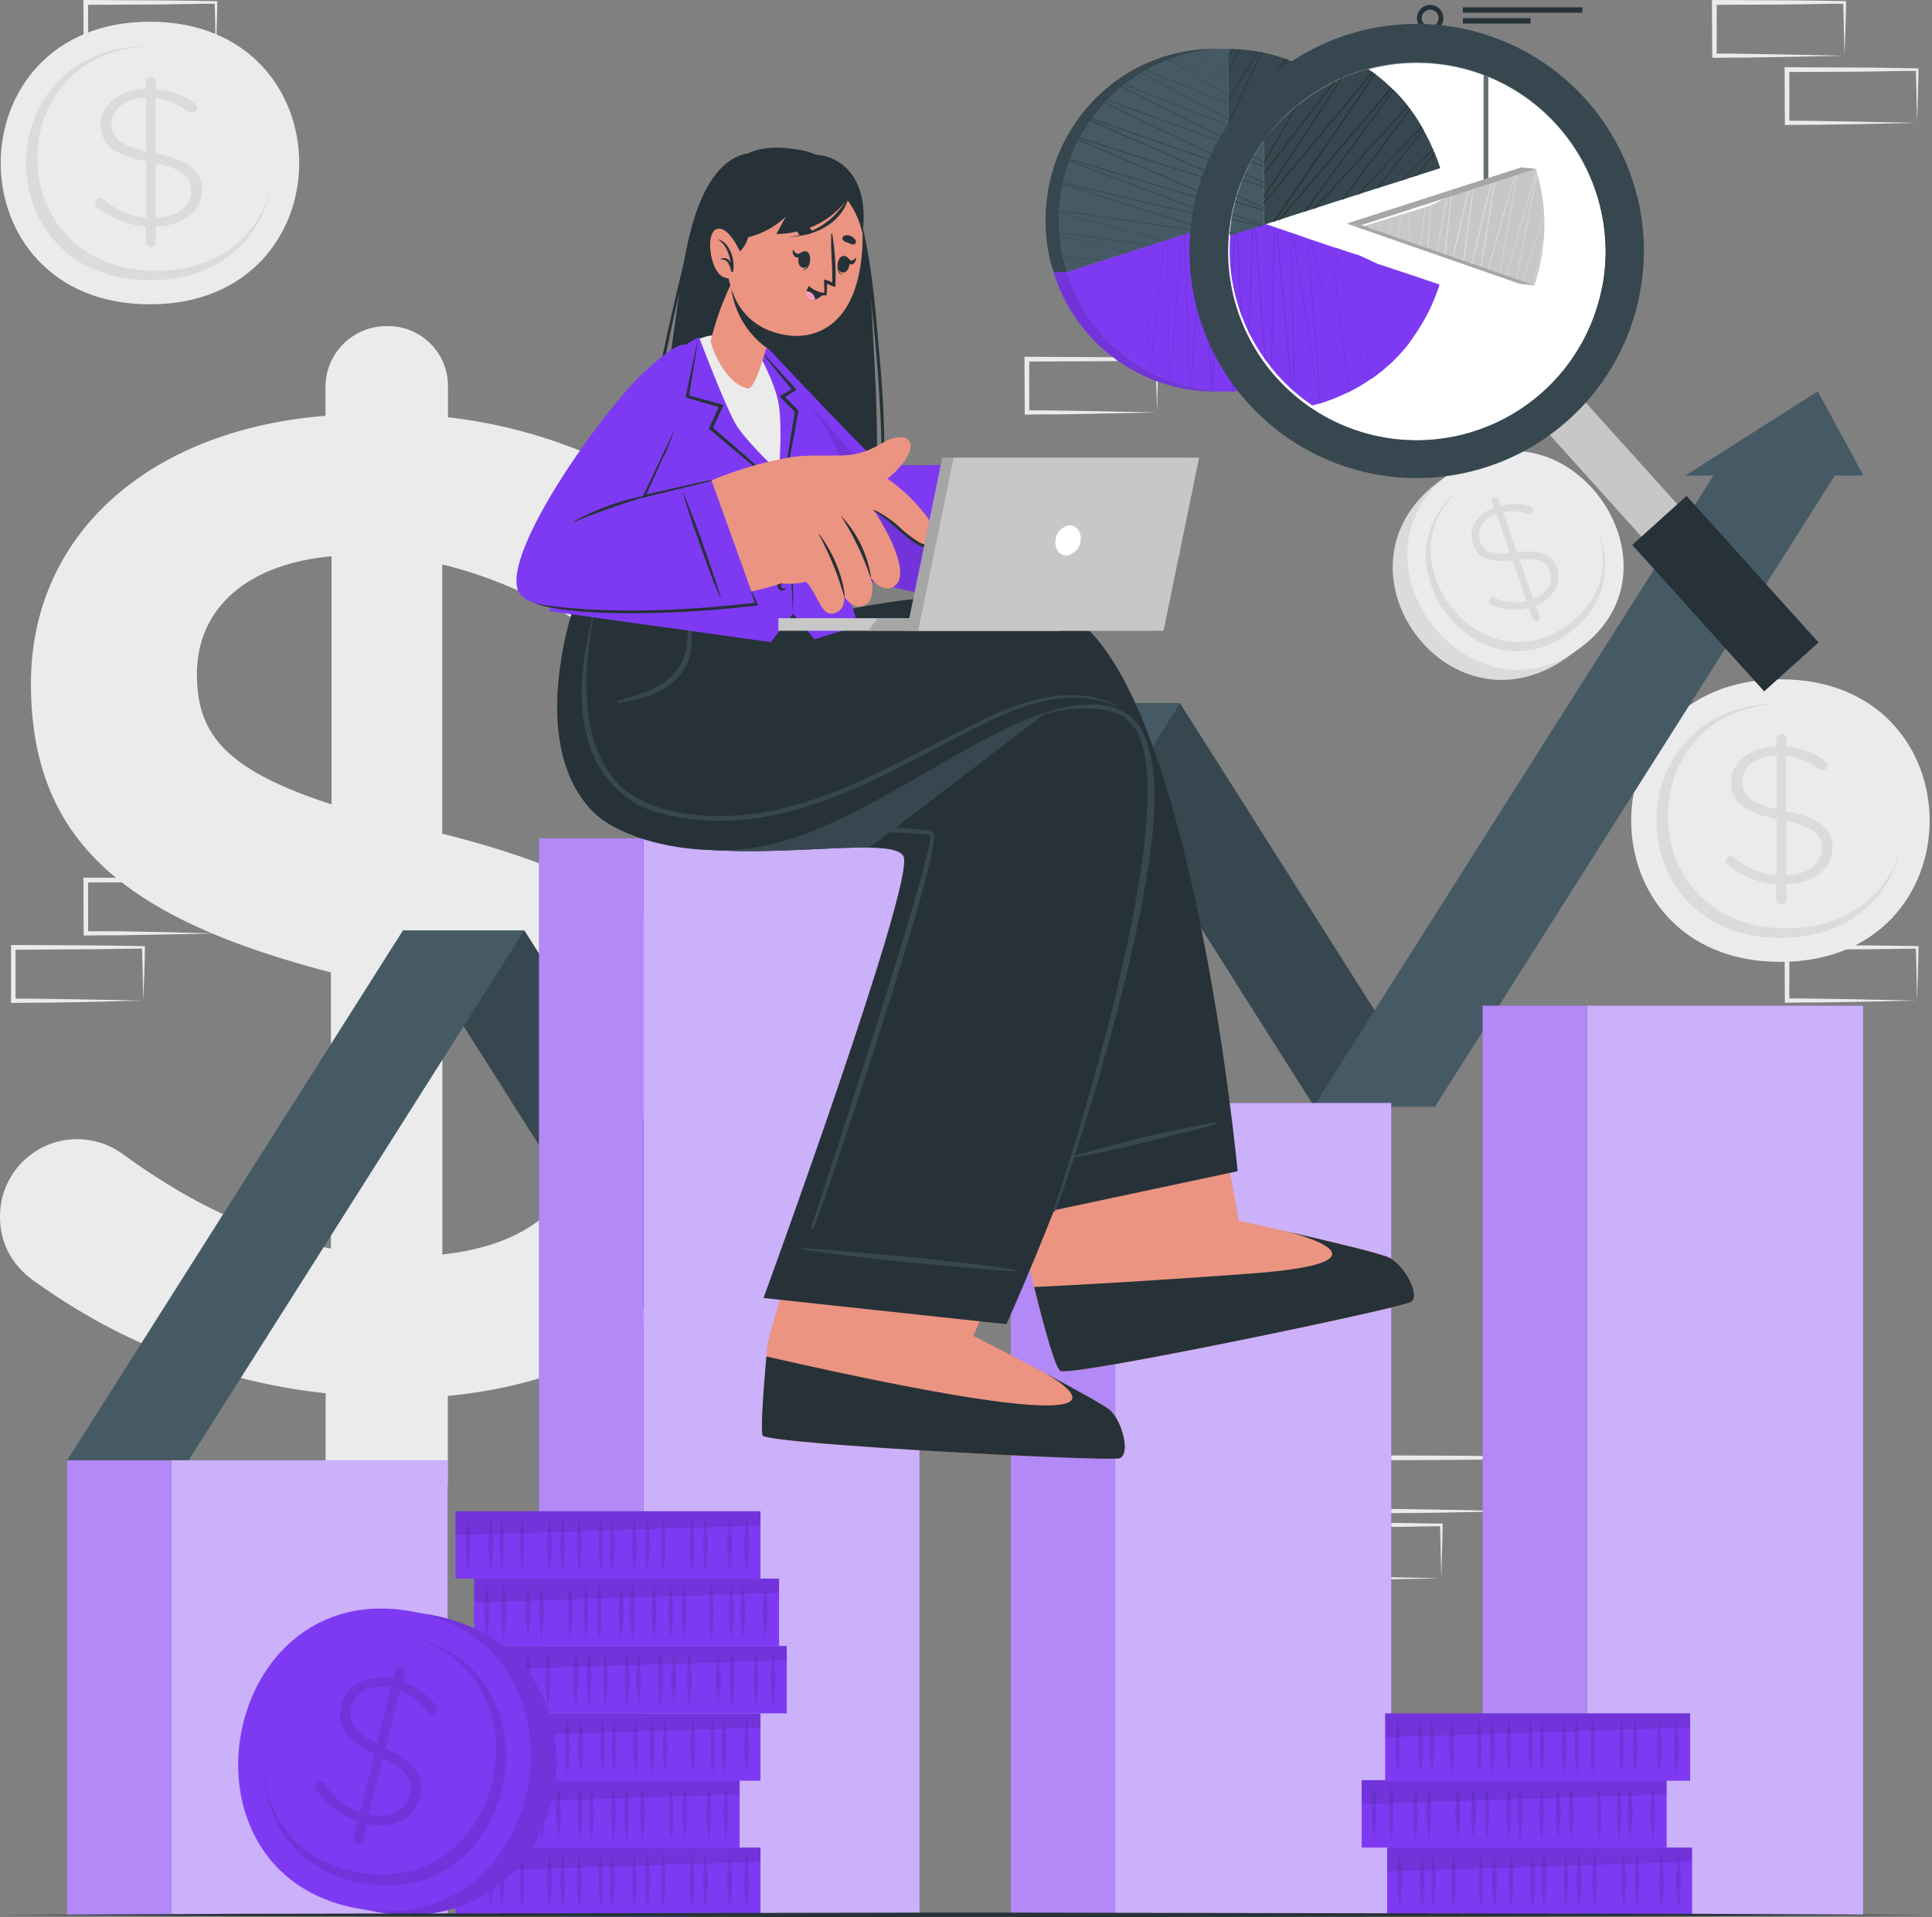 <svg xmlns="http://www.w3.org/2000/svg" width="403" height="400" fill="none"><rect width="100%" height="100%" fill="#808080" stroke="none"/><path fill="#EBEBEB" d="m45.044 194.734-13.459.278-6.833.11c-2.285 0-4.58 0-6.864.049h-.437v-.447l-.05-11.114v-.506h.497l13.578.059c4.529 0 9.048.109 13.578.169h.268v.268c0 1.877-.09 3.755-.13 5.612l-.148 5.522zm0 0-.14-5.621c0-1.848-.109-3.675-.129-5.493l.269.258c-4.53.06-9.049.159-13.578.169l-13.578.07.497-.497v11.114l-.447-.447h6.714l6.744.12 13.648.327zm-15.147 14.015-13.459.328-6.833.109c-2.285 0-4.58 0-6.864.05h-.437v-12.078h.497l13.578.06c4.529 0 9.048.109 13.577.169h.268v.268c0 1.877-.089 3.754-.129 5.612l-.198 5.482zm0 0-.14-5.631c0-1.848-.109-3.675-.129-5.493l.269.258c-4.53.06-9.049.159-13.578.169l-13.578.099.497-.486v11.114l-.447-.447c2.235 0 4.47 0 6.714.05l6.744.109 13.648.258zm285.934 106.517-13.458.278-6.834.109c-2.284 0-4.579 0-6.863.05h-.437v-.447l-.05-11.115v-.506h.497l13.577.059c4.53 0 9.049.11 13.578.169h.268v.268c0 1.878-.089 3.755-.129 5.612l-.149 5.523zm0 0-.139-5.622c0-1.848-.109-3.675-.129-5.493l.268.268c-4.529.05-9.048.149-13.578.159l-13.577.07.496-.497-.049 11.115-.447-.447c2.235 0 4.469 0 6.714.049l6.744.12 13.697.278zm-15.187 13.994-13.458.278-6.834.109h-7.3v-.387l-.05-11.115v-.506h.497l13.578.059c4.529 0 9.048.11 13.577.169h.268v.268c0 1.878-.089 3.755-.129 5.612l-.149 5.513zm0 0-.139-5.622c0-1.848-.109-3.675-.129-5.493l.268.258c-4.529.06-9.048.159-13.577.169l-13.578.07.497-.497-.01 11.115-.447-.447c2.235 0 4.469 0 6.714.049l6.744.12 13.657.278zm99.255-120.511-13.458.278-6.834.11c-2.284 0-4.579 0-6.863.049h-.437v-.447l-.05-11.114v-.467h.497l13.577.06c4.529 0 9.049.109 13.578.169h.268v.268c0 1.877-.089 3.754-.129 5.612l-.149 5.482zm0 0-.139-5.621c0-1.848-.109-3.675-.129-5.493l.268.258c-4.529.06-9.048.159-13.578.169l-13.577.06.496-.487v11.114l-.447-.447c2.235 0 4.47 0 6.715.05l6.744.109 13.647.288zM384.752 11.62l-13.458.279-6.834.11c-2.284 0-4.579 0-6.863.059h-.437v-.447L357.1.497V0h.497l13.577.06c4.53 0 9.049.119 13.578.168h.318v.269c0 1.887-.09 3.764-.129 5.611l-.189 5.513zm0 0-.139-5.61c0-1.858-.109-3.686-.129-5.503l.268.268c-4.529 0-9.048.159-13.578.169l-13.577.06.496-.497V11.62l-.447-.447c2.235 0 4.47 0 6.715.06l6.744.109 13.647.278zm15.147 14.016-13.458.279-6.834.109c-2.284 0-4.579 0-6.863.06h-.437v-.448l-.05-11.114v-.497h.497l13.577.06c4.529 0 9.049.12 13.578.169h.268v.268c0 1.887-.089 3.764-.129 5.612l-.149 5.502zm0 0-.139-5.611c0-1.858-.109-3.685-.129-5.503l.268.268c-4.529 0-9.048.16-13.578.169l-13.577.06.496-.497v11.114l-.447-.447c2.235 0 4.47 0 6.715.06l6.744.11 13.647.277zM45.044 11.62l-13.459.279-6.833.11c-2.285 0-4.58 0-6.864.059h-.437v-.447L17.391.497V0h.497l13.588.07c4.529 0 9.048.119 13.578.168h.268v.259c0 1.887-.09 3.764-.13 5.611l-.148 5.513zm0 0-.14-5.61c0-1.858-.109-3.686-.129-5.503l.269.268c-4.53 0-9.049.159-13.578.169l-13.578.06.497-.497V11.62l-.447-.447c2.235 0 4.47 0 6.714.06l6.744.109 13.648.278zm196.304 74.425-13.459.278-6.833.119c-2.285 0-4.569 0-6.863.05h-.437v-.447l-.06-11.115v-.496h.497l13.577.07c4.529 0 9.049.108 13.578.158h.268v.258c0 1.887-.089 3.765-.129 5.612l-.139 5.513zm0 0-.139-5.612c0-1.848-.109-3.685-.129-5.503l.268.268c-4.529.05-9.049.16-13.578.17l-13.577.059.496-.497v11.115l-.447-.437c2.245 0 4.47 0 6.715.05l6.744.108 13.647.279z"/><path fill="#EBEBEB" d="M31.267 4.53c-41.458 0-41.527 58.958 0 58.958 41.528 0 41.528-58.959 0-58.959z"/><path fill="#DBDBDB" d="M56.476 39.53C54.32 49.683 45.858 58.473 31.267 58.473c-34.465 0-34.416-48.927 0-48.927h.676c-32.39.596-32.231 46.93.635 46.93 13.4.01 21.385-7.747 23.898-16.944z"/><path fill="#DBDBDB" d="M31.476 15.99a1.043 1.043 0 0 1 1.072.994v1.649a15.385 15.385 0 0 1 7.947 2.87c.407.288.625.537.625.993a1.103 1.103 0 0 1-1.162.994 1.133 1.133 0 0 1-.804-.288 13.46 13.46 0 0 0-6.685-2.692v11.492c6.824 1.31 9.694 3.645 9.694 7.668 0 4.35-3.973 7.429-9.604 7.598v3.198a1.073 1.073 0 0 1-2.146 0v-3.238a17.68 17.68 0 0 1-10.101-3.973 1.063 1.063 0 0 1-.487-.864 1.122 1.122 0 0 1 1.123-.993 1.17 1.17 0 0 1 .804.288 15.078 15.078 0 0 0 8.75 3.734V33.68c-6.734-1.35-9.515-3.605-9.515-7.717s3.973-7.3 9.426-7.43v-1.559a1.043 1.043 0 0 1 1.063-.983zm-.993 15.595V20.36c-4.35.09-7.221 2.463-7.221 5.423.05 2.81 1.48 4.51 7.27 5.8h-.05zm1.986 2.503V45.42c4.49-.079 7.4-2.463 7.4-5.582.03-2.83-1.54-4.578-7.4-5.75z"/><path fill="#EBEBEB" d="M371.373 141.715c-41.458 0-41.527 58.959 0 58.959s41.508-58.959 0-58.959z"/><path fill="#DBDBDB" d="M396.582 176.728c-2.205 10.141-10.618 18.941-25.219 18.941-34.455 0-34.406-48.937 0-48.937h.676c-32.38.596-32.221 46.931.635 46.931 13.389.01 21.395-7.737 23.908-16.935z"/><path fill="#DBDBDB" d="M371.621 153.178a1.056 1.056 0 0 1 1.073.993v1.639a15.474 15.474 0 0 1 7.946 2.871c.407.288.626.536.626.993a1.106 1.106 0 0 1-1.162.993 1.203 1.203 0 0 1-.815-.278 13.319 13.319 0 0 0-6.724-2.672v11.492c6.824 1.311 9.694 3.655 9.694 7.678 0 4.35-3.973 7.429-9.605 7.588v3.198a1.08 1.08 0 0 1-1.805.698c-.2-.181-.324-.43-.35-.698v-3.238a17.679 17.679 0 0 1-10.091-3.972 1.054 1.054 0 0 1-.487-.865 1.124 1.124 0 0 1 1.122-.993c.294-.004.58.098.805.288a15.076 15.076 0 0 0 8.74 3.735v-11.76c-6.724-1.351-9.505-3.606-9.505-7.708s3.973-7.31 9.416-7.429v-1.56c.008-.139.043-.275.103-.401a1.064 1.064 0 0 1 .609-.538c.132-.045.271-.063.41-.054zm-.993 15.604v-11.204c-4.35.08-7.221 2.463-7.221 5.413 0 2.791 1.44 4.52 7.221 5.791zm1.987 2.503v11.323c4.489-.08 7.399-2.463 7.399-5.582-.01-2.831-1.579-4.549-7.409-5.691l.01-.05zm-72.189-71.038c-24.831 18.018 1.847 54.778 26.688 36.75 24.841-18.027-1.857-54.807-26.688-36.75z"/><path fill="#EBEBEB" d="M302.75 98.55c-23.629 17.172 2.98 53.932 26.688 36.749 23.709-17.183-2.969-53.953-26.688-36.75z"/><path fill="#DBDBDB" d="M332.974 109.912c3.328 7.241 2.513 16.2-5.8 22.249-19.647 14.273-41.716-16.229-22.159-30.483l.397-.278c-18.196 13.787 2.88 42.591 21.603 28.983 7.648-5.552 8.681-13.677 5.959-20.471z"/><path fill="#DBDBDB" d="M311.679 103.794a.785.785 0 0 1 .594.028.77.77 0 0 1 .4.439l.417 1.202a10.307 10.307 0 0 1 6.039.248c.347.11.556.239.655.537a.805.805 0 0 1-.516.993.722.722 0 0 1-.606 0 9.045 9.045 0 0 0-5.155-.387l2.9 8.363c4.867-.616 7.37.417 8.383 3.347 1.103 3.168-.775 6.327-4.469 7.737l.804 2.334a.756.756 0 1 1-1.43.497l-.815-2.364a11.84 11.84 0 0 1-7.727-.566.804.804 0 0 1-.546-.507.835.835 0 0 1 .486-.993.795.795 0 0 1 .606 0 10.25 10.25 0 0 0 6.774.695l-2.98-8.512c-4.827.566-7.25-.427-8.283-3.416-1.033-2.99.784-6.228 4.4-7.579l-.398-1.132a.787.787 0 0 1 .467-.964zm3.278 11.582-2.821-8.155c-2.88 1.063-4.191 3.457-3.446 5.612.745 2.155 2.095 2.98 6.267 2.572v-.029zm1.986 1.36 2.861 8.244c2.98-1.092 4.311-3.496 3.516-5.77-.755-2.027-2.235-2.921-6.416-2.444l.039-.03z"/><path fill="#EBEBEB" d="M80.86 68.037a12.484 12.484 0 0 1 12.584 12.575v6.436a106.437 106.437 0 0 1 45.302 16.13c4.688 2.632 8.78 7.023 8.78 14.035a16.11 16.11 0 0 1-16.378 16.09 16.888 16.888 0 0 1-8.781-2.632c-10.24-6.138-20.182-10.528-30.125-12.912v56.168c44.458 11.114 63.469 28.953 63.469 60.25 0 32.181-25.149 53.526-62.297 57.042v17.55a12.488 12.488 0 0 1-7.755 11.645 12.49 12.49 0 0 1-4.829.93 12.735 12.735 0 0 1-12.912-12.575v-18.096a126.645 126.645 0 0 1-59.972-22.845C2.98 264.61 0 259.932 0 253.784a16.099 16.099 0 0 1 17.527-16.058 16.102 16.102 0 0 1 8.218 3.145c13.746 9.933 27.205 16.677 43.285 19.607V202.87c-42.71-11.114-62.574-27.205-62.574-60.26 0-31.297 24.831-52.94 61.432-55.86v-6.098A12.732 12.732 0 0 1 80.86 68.037zm-11.7 99.781v-51.767c-18.713 1.748-28.08 11.7-28.08 24.563 0 12.286 5.563 19.894 28.08 27.204zm23.112 40.664v53.238c18.723-2.047 28.953-11.403 28.953-25.447 0-12.873-6.436-20.779-28.953-27.791z"/><path fill="#37474F" d="M84.068 194.139h25.328l53.327 84.177h-25.318l-53.337-84.177zm136.74-47.457h25.317l53.337 84.187h-25.327l-53.327-84.187z"/><path fill="#455A64" d="M109.356 194.139H84.038L14.015 304.657h25.327l70.014-110.518zm136.809-47.457h-25.318l-83.402 131.634h25.318l83.402-131.634zm136.561-47.457h-25.318l-83.402 131.644h25.327l83.393-131.644zm-31.198 0h37.187l-9.545-17.59-27.642 17.59z"/><path fill="#7E3AF2" d="M93.375 304.656H35.786v94.845h57.589v-94.845z"/><path fill="#fff" d="M93.375 304.656H35.786v94.845h57.589v-94.845z" opacity=".6"/><path fill="#7E3AF2" d="M14.015 399.51h21.771v-94.845H14.015v94.845z"/><path fill="#fff" d="M14.015 399.51h21.771v-94.845H14.015v94.845z" opacity=".4"/><path fill="#7E3AF2" d="M191.795 174.908h-57.588V399.5h57.588V174.908z"/><path fill="#fff" d="M191.795 174.908h-57.588V399.5h57.588V174.908z" opacity=".6"/><path fill="#7E3AF2" d="M112.425 399.5h21.772V174.908h-21.772V399.5z"/><path fill="#fff" d="M112.425 399.5h21.772V174.908h-21.772V399.5z" opacity=".4"/><path fill="#7E3AF2" d="M290.205 230.123h-57.588V399.51h57.588V230.123z"/><path fill="#fff" d="M290.205 230.123h-57.588V399.51h57.588V230.123z" opacity=".6"/><path fill="#7E3AF2" d="M210.855 399.5h21.772V230.113h-21.772V399.5z"/><path fill="#fff" d="M210.855 399.5h21.772V230.113h-21.772V399.5z" opacity=".4"/><path fill="#7E3AF2" d="M388.626 209.811h-57.588V399.5h57.588V209.811z"/><path fill="#fff" d="M388.626 209.811h-57.588V399.5h57.588V209.811z" opacity=".6"/><path fill="#7E3AF2" d="M309.266 399.51h21.772V209.82h-21.772v189.69z"/><path fill="#fff" d="M309.266 399.51h21.772V209.82h-21.772v189.69z" opacity=".4"/><path fill="#263238" d="M182.26 72.784c.655 11.73 1.122 23.838 0 35.508-.894 9.108-4.728 16.617-14.203 18.872-8.791 2.076-21.305 1.917-28.735-3.904-3.466-2.721-4.668-6.555-4.44-10.846.318-5.959 5.056-38.677 6.466-48.877.854-6.208 1.679-12.505 3.636-18.504 4.082-12.595 10.369-12.833 11.233-13.081.745-.477 5.473-2.275 12.277-.1a13.237 13.237 0 0 1 8.085 7.191c4.876 10.121 5.065 22.766 5.681 33.74z"/><path fill="#263238" d="M154.181 34.017c-7.499 3.497-9.277 11.681-11.095 19.011-2.522 10.21-4.876 20.47-6.734 30.79a303.283 303.283 0 0 0-2.304 14.999c-.596 4.807-1.54 9.932-1.212 14.779.537 8.025 7.877 11.681 14.988 12.823a.273.273 0 0 0 .1-.537c-4.053-.804-8.185-1.927-11.194-4.966-3.874-3.854-3.417-8.879-2.98-13.905a258.098 258.098 0 0 1 3.605-25.407 571.897 571.897 0 0 1 5.433-25.13c1.898-7.945 3.278-18.374 11.423-22.407.089.04.049-.09-.03-.05zm25.804 13.578c-1.42-6.138-4.608-12.108-11.064-13.905 8.343 2.691 10.379 11.81 11.541 19.447 1.172 8.016 1.987 16.07 2.612 24.156.557 7.767.994 15.604.795 23.391-.159 8.412-1.679 16.289-6.645 23.222a.151.151 0 0 0-.036.047.144.144 0 0 0-.013.058.144.144 0 0 0 .049.106.132.132 0 0 0 .052.028.136.136 0 0 0 .115-.018.144.144 0 0 0 .042-.043c4.886-5.602 6.505-13.329 6.903-20.56.349-9.576.067-19.165-.844-28.704-.755-9.049-1.451-18.395-3.507-27.225z"/><path fill="#EB9481" d="M294.268 271.652c-2.205 1.291-70.113 15.484-73.043 14.392-1.113-.408-3.755-10.181-6.615-22.07a510.962 510.962 0 0 1-1.858-7.946c-4.032-17.531-7.896-36.234-7.896-36.234l45.401-9.624 6.685 36.502 1.47 8.005s28.426 6.198 31.515 7.747c3.089 1.55 6.546 7.926 4.341 9.228z"/><path fill="#263238" d="M215.712 268.501c2.414 9.754 4.539 17.173 5.513 17.531 2.93 1.103 70.838-13.101 73.043-14.392 2.205-1.291-1.321-7.668-4.39-9.227-1.907-.944-13.459-3.665-22.03-5.622 7.489 1.798 21.454 6.873-7.43 8.939-23.887 1.758-39.64 2.543-44.706 2.771z"/><path fill="#EB9481" d="M233.442 304.248c-2.464.685-71.742-2.9-74.305-4.698-.556-.397.08-9.704.864-18.087.586-6.228 15.723-49.443 15.723-49.443l46.345 2.264-19.03 44.408s25.913 13.23 28.506 15.514c2.592 2.285 4.35 9.357 1.897 10.042z"/><path fill="#263238" d="M159.137 299.541c2.563 1.818 71.831 5.394 74.305 4.708 2.473-.685.675-7.757-1.897-10.041-1.212-1.063-7.48-4.49-13.816-7.857 7.945 4.48 20.57 14.482-57.867-3.347-.715 7.936-1.251 16.18-.725 16.537zm-33.631-130.194c13.806 15.386 60.2 3.238 62.972 9.357 2.443 5.403-29.212 92.093-29.212 92.093l50.656 5.463s43.702-95.749 28.108-123.411c-8.452-14.898-45.689-8.939-68.106-11.72-6.774-.824-9.933-14.789-9.933-14.789h-40.117s-10.151 25.427 5.632 43.007z"/><path fill="#37474F" d="m223.946 144.278-42.55 32.558c-14.124-.298-45.054 4.599-55.89-7.489-15.783-17.58-5.661-43.007-5.661-43.007h40.117s3.188 13.975 9.932 14.799c15.783 1.907 38.796-.447 54.052 3.139zm-12.088 120.679c-1.4-.437-14.531-1.897-17.431-2.215-5.8-.626-24.056-2.334-27.364-2.324a.079.079 0 0 0-.079.079.079.079 0 0 0 .079.08c2.881.596 14.531 1.986 17.422 2.255 5.81.596 25.754 2.532 27.373 2.373a.128.128 0 0 0 .068-.201.13.13 0 0 0-.068-.047z"/><path fill="#37474F" d="M194.626 173.627c-3.258-1.619-27.95-.814-45.689-2.473-5.771-.546-11.562-1.778-15.972-5.562a26.461 26.461 0 0 1-7.886-12.982c-1.698-6.058-1.53-12.375-1.232-18.573.07-1.53.169-3.05.269-4.579 0-.08-.149-.099-.159 0-1.351 11.104-2.384 23.51 4.847 33.134a23.132 23.132 0 0 0 12.912 8.473c10.687 2.821 50.864 2.115 52.274 3.198 1.699 1.291-24.285 80.373-24.831 81.883-.099.278.397.467.517.189 2.622-6.079 27.78-81.297 24.95-82.708zm45.222-18.096c-2.394-6.068-7.847-9.843-15.892-11.283-.129 0-.119.169 0 .209 6.953 2.046 11.999 4.857 14.74 10.756 1.291 2.762 1.986 6.635 2.284 11.82 1.659 25.894-20.927 84.664-21.384 85.687a.073.073 0 0 0-.022.03.09.09 0 0 0-.005.036.089.089 0 0 0 .011.036c.007.01.016.019.026.026a.09.09 0 0 0 .035.011.092.092 0 0 0 .037-.005.08.08 0 0 0 .047-.055c3.228-5.363 29.976-72.248 20.123-97.268z"/><path fill="#263238" d="m258.163 244.346-38.368 8.164s30.264-90.385 16.05-101.986c-3.973-3.228-12.524-4.36-22.735 0-15.246 6.585-32.886 20.004-49.523 24.92-15.574 4.589-34.068.368-40.425-6.634-13.369-14.72-3.317-42.531-3.317-42.531l55.174-2.076s-.824.676 1.808 2.98c0 0 32.429-7.35 46.513 1.251 25.417 15.614 34.823 115.912 34.823 115.912z"/><path fill="#37474F" d="M143.712 129.558a.098.098 0 0 0-.099-.099.098.098 0 0 0-.099.099 30.846 30.846 0 0 1-.477 6.188 10.671 10.671 0 0 1-2.771 5.135c-3.03 3.059-7.37 4.102-11.333 5.354-.209.069-.169.437.069.397 4.4-.675 9.019-1.788 12.237-5.095a10.649 10.649 0 0 0 2.851-5.533 13.252 13.252 0 0 0-.378-6.446zm91.18 19.239c-5.89-3.694-15.117-.884-19.527.805-.09 0-.05.189 0 .149 4.062-1.46 14.173-3.665 19.567.159 12.485 8.84-4.222 69.318-15.177 102.602-.169.516.248.377.477-.12 1.807-3.972 15.891-46.006 19.606-73.827.606-4.251 3.566-24.424-4.946-29.768z"/><path fill="#37474F" d="M253.783 234.146c-1.152 0-11.094 2.166-13.289 2.662-4.381.994-14.531 3.616-16.885 4.52-.06 0 0 .149.049.149 2.275-.219 7.569-1.381 9.754-1.888 4.37-.993 19.368-4.618 20.461-5.204.089-.05.029-.229-.09-.239zm-20.768-86.918c-3.973-2.166-8.691-2.523-13.091-1.987a46.143 46.143 0 0 0-13.389 4.241c-8.939 4.112-17.521 9.118-26.51 13.201-8.989 4.082-18.464 7.24-28.317 7.538-8.413.259-19.061-1.221-24.474-8.79-8.343-11.671-3.486-31.784-3.387-33.085 0-.099-.129-.089-.149 0-6.476 24.722 1.848 34.317 7.47 38.359 4.459 3.198 10.866 3.973 15.097 4.37 9.793.825 19.616-1.569 28.695-5.184 9.306-3.715 18.027-8.701 26.946-13.26 8.542-4.37 18.067-8.88 27.811-6.377 1.108.292 2.194.664 3.248 1.113.069-.02.139-.109.05-.139z"/><path fill="#EB9481" d="M152.651 77.79c5.761 16.259 16.011 35.369 19.776 38.229 4.767 3.616 30.582 6.556 32.012 6.546 3.546-.05 6.198-23.778 2.404-23.888-5.781-.169-21.673.12-23.053-.993-1.381-1.112-11.423-11.164-21.852-22.556-7.181-7.887-12.902-7.43-9.287 2.661z"/><path fill="#EB9481" d="M203.048 122.575a73.766 73.766 0 0 0 9.933 2.98c2.682.447 10.449 1.55 11.243-1.361.537-1.986-3.973-3.158-7.101-4.072-1.669-.477-3.814-1.907-3.457-2.98.606-1.877 4.897-.556 7.757.686 5.543 2.423 13.091 7.062 15.952 4.062 1.082-1.142-.517-2.791-2.751-4.33 3.536 1.688 7.26 2.979 8.512 1.767a1.745 1.745 0 0 0 .119-2.403 2.346 2.346 0 0 0 2.503-.695c.993-1.252.228-2.851-1.142-4.41a1.344 1.344 0 0 0 .903-.755c1.868-3.735-10.657-12.376-14.709-12.853-8.007-.8-16.08-.632-24.047.497-4.092 4.092-3.724 23.857-3.715 23.867z"/><path fill="#263238" d="M218.851 109.951c2.808.112 5.56.82 8.075 2.075 3.158 1.6 5.363 3.646 8.095 5.652.069.05 0 .159-.08.109-1.301-.993-6.634-4.469-7.995-5.254a18.871 18.871 0 0 0-8.095-2.543s-.03-.049 0-.039zm1.589-5.166a46.877 46.877 0 0 1 9.356 2.076c3.268 1.222 5.96 3.506 8.652 5.711a131.46 131.46 0 0 1 4.708 4.063c.069.059 0 .168-.08.109a174.748 174.748 0 0 0-8.323-6.575 24.741 24.741 0 0 0-8.8-4.222c-1.818-.467-3.665-.784-5.513-1.112-.04 0-.03-.05 0-.05zm2.732-4.678c3.029.269 5.671.487 8.472 1.768a43.073 43.073 0 0 1 8.78 5.96 129.316 129.316 0 0 1 4.271 3.824c.06.059 0 .159-.089.099a100.317 100.317 0 0 0-10.062-7.896 20.058 20.058 0 0 0-5.423-2.702 36.472 36.472 0 0 0-5.959-1.043l.01-.01z"/><path fill="#7E3AF2" d="m206.723 96.9-5.542 28.645s-24.394-4.022-29.251-8.184c-4.857-4.162-15.584-27.275-19.279-38.657-3.694-11.383 2.245-11.78 8.503-5.056 6.257 6.725 21.791 22.974 22.596 23.282.804.308 22.973-.03 22.973-.03z"/><path fill="#263238" d="M197.506 113.527c.676-3.387 1.391-6.764 1.987-10.161.308-1.937.635-3.874.933-5.81 0-.08-.109-.11-.129 0-.814 3.367-1.629 6.744-2.294 10.141-.666 3.396-1.351 6.773-1.987 10.16-.347 1.987-.645 3.864-.874 5.821h.07c.914-3.357 1.609-6.744 2.294-10.151z"/><path fill="#000" d="m201.737 122.665-.546 2.85s-24.404-4.022-29.261-8.174c-4.857-4.152-15.594-27.255-19.279-38.637-2.691-8.323-.248-10.777 3.705-8.86 11.422 13.091 32.956 37.793 45.381 52.821z" opacity=".1"/><path fill="#EBEBEB" d="m118.583 126.201 57.807.993-4.529-17.312a18.115 18.115 0 0 0 2.642-15.127c-1.381-5.096-7.946-12.733-11.999-17.58-9.823-11.81-18.355-6.466-21.076-3.437-10.439 11.6-22.845 52.463-22.845 52.463z"/><path fill="#7E3AF2" d="M145.848 70.42s5.671 15.058 7.886 18.494c2.215 3.437 8.731 9.595 8.731 9.595s.754-8.88 0-13.955c-.755-5.076-5.066-12.306-5.066-12.306a10.66 10.66 0 0 1 3.049 2.393c4.897 4.966 13.409 14.8 14.69 21.514a17.938 17.938 0 0 1-2.622 13.597l6.516 20.789-9.128 2.831-4.489-5.324-4.639 5.91-46.245-6.447 7.687-14.501s11.006-28.585 15.376-34.843c4.976-7.151 8.254-7.747 8.254-7.747z"/><path fill="#263238" d="M156.396 108.819a50.337 50.337 0 0 1 7.439-.119c1.232.089 2.444.228 3.665.397.606.09 1.222.149 1.828.219.64.074 1.287.074 1.927 0 .059 0 .069.069 0 .089-.593.131-1.194.228-1.798.288-.585.04-1.173.04-1.758 0-1.252-.079-2.503-.208-3.745-.298-2.522-.189-5.035-.367-7.558-.367-.109 0-.119-.199 0-.209zm-5.622 3.248a53.562 53.562 0 0 1 5.96-1.38 32.508 32.508 0 0 1 3.049-.368c.487 0 .993-.079 1.46-.099.467-.02 1.083 0 1.619 0 0 0 .069.079 0 .079-.507.05-.993.189-1.5.268l-1.52.229-2.979.477c-1.987.298-4.033.615-6.049.993-.149-.01-.149-.169-.04-.199zm-5.175-41.299c-.576 3.972-1.241 8.005-1.917 11.998l-.208-.328c2.354.616 4.698 1.291 7.042 1.937l.397.11-.169.377c-.695 1.54-1.39 3.089-2.115 4.618l-.09-.427c2.483 2.165 4.967 4.291 7.45 6.496 2.483 2.205 4.966 4.38 7.34 6.635-2.593-1.987-5.145-4.122-7.688-6.218s-5.046-4.241-7.578-6.357l-.209-.178.119-.249c.686-1.55 1.411-3.079 2.126-4.618l.228.486c-2.334-.685-4.678-1.34-7.012-2.056l-.258-.08v-.257c.844-3.963 1.648-7.936 2.542-11.89z"/><path fill="#263238" d="M158.611 73.13a152.554 152.554 0 0 1 3.486 3.726c1.261 1.39 2.563 2.76 3.794 4.181l.258.298-.337.199-2.444 1.52.07-.547c.993.993 1.986 1.986 2.98 3.03l.129.138v.18c-.517 2.72-.993 5.462-1.53 8.174-.536 2.711-1.082 5.443-1.698 8.154.337-2.761.745-5.502 1.172-8.244.427-2.741.894-5.472 1.331-8.204l.099.318a126.416 126.416 0 0 1-2.98-3.05l-.318-.317.378-.229 2.473-1.48-.079.497c-1.232-1.42-2.414-2.89-3.626-4.33-1.211-1.44-1.986-2.523-3.158-4.013zm4.718 29.054c.347 1.321.705 2.642.993 3.973.288 1.331.626 2.652.914 3.973.099 2.979.119 5.959.169 8.939.049 2.979 0 5.959 0 8.939-.179-2.98-.298-5.96-.398-8.939-.099-2.98-.178-5.96-.208-8.939v.049a143.286 143.286 0 0 1-.785-4.022c-.238-1.341-.437-2.633-.685-3.973zm-.745 3.595a.996.996 0 0 1-.775.994 1.003 1.003 0 0 1-.807-.228 1 1 0 0 1-.345-.766.992.992 0 0 1 .377-.784.995.995 0 0 1 .775-.189.994.994 0 0 1 .775.973zm0 0a.631.631 0 0 0-.258-.516.673.673 0 0 0-.25-.094.686.686 0 0 0-.267.014.609.609 0 0 0-.397.596.595.595 0 0 0 .397.586.628.628 0 0 0 .517-.079.626.626 0 0 0 .258-.507zm1.122 8.553a.996.996 0 0 1-.775.993.997.997 0 0 1-.774-.189.998.998 0 0 1-.378-.78.998.998 0 0 1 .378-.779.997.997 0 0 1 .774-.189.995.995 0 0 1 .775.944zm0 0a.616.616 0 0 0-.268-.517.631.631 0 0 0-.507-.079.637.637 0 0 0-.407.596.575.575 0 0 0 .914.506.612.612 0 0 0 .268-.506zm.407 7.875a.992.992 0 0 1-.784.993.997.997 0 0 1-.775-.189.998.998 0 0 1-.378-.78.998.998 0 0 1 .378-.779 1.003 1.003 0 0 1 .775-.189.995.995 0 0 1 .784.944zm0 0a.66.66 0 0 0-.268-.517.66.66 0 0 0-.516-.079.603.603 0 0 0-.398.596.593.593 0 0 0 .398.586.603.603 0 0 0 .708-.303.664.664 0 0 0 .076-.283z"/><path fill="#EB9481" d="M148.261 71.115c0 1.073 2.98 8.94 7.708 9.933 1.529.327 3.705-7.946 3.705-7.946l.308-.576 4.191-8.006-8.284-9.108-1.251-1.162s-.993 2.265-2.225 5.095c-.06.13-.119.259-.179.408-.059.148-.139.307-.198.456-.189.418-.388.845-.567 1.282-.178.437-.268.645-.407.993-.139.348-.268.685-.417.993a61.056 61.056 0 0 0-2.384 7.638z"/><path fill="#263238" d="M152.453 59.345a18.102 18.102 0 0 0 7.529 13.25l4.191-8.005-8.284-9.108-1.251-1.232s-.993 2.265-2.185 5.095z"/><path fill="#EB9481" d="M179.687 53.943c-1.787 15.752-11.422 16.467-14.819 16.08-3.089-.348-13.548-1.986-13.399-17.799.149-15.812 8.026-20.014 15.088-19.577 7.062.437 14.898 5.533 13.13 21.296z"/><path fill="#263238" d="M177.77 50.972c-.367-.1-.685-.239-.993-.368a1.837 1.837 0 0 1-.993-.576.566.566 0 0 1 .089-.685 1.406 1.406 0 0 1 1.421-.14c.487.145.904.463 1.172.895a.6.6 0 0 1-.044.678.599.599 0 0 1-.652.196zm-10.776-1.976a9.92 9.92 0 0 0 1.092-.08 1.79 1.79 0 0 0 1.103-.288.567.567 0 0 0 .089-.685 1.382 1.382 0 0 0-1.321-.507 1.985 1.985 0 0 0-1.38.547.6.6 0 0 0-.126.644.596.596 0 0 0 .543.369zm1.966 4.678c0-.05-.089 0-.089.08-.089 1.082-.367 2.294-1.381 2.542v.07c1.212-.04 1.57-1.659 1.47-2.692z"/><path fill="#263238" d="M168.126 52.442c-1.708-.328-2.225 3.119-.646 3.427 1.58.307 2.056-3.159.646-3.427z"/><path fill="#263238" d="M167.431 52.522c-.338.15-.686.447-1.053.427-.368-.02-.685-.427-.904-.814h-.069a1.272 1.272 0 0 0 .735 1.579c.635.189 1.182-.328 1.45-.993.049-.06-.04-.258-.159-.199zm7.499 1.818s.079.07.069.11c-.198 1.062-.258 2.313.646 2.82v.06c-1.142-.358-1.073-2.017-.715-2.99z"/><path fill="#263238" d="M176.062 53.386c1.738.14 1.321 3.596-.288 3.467-1.609-.13-1.162-3.596.288-3.467z"/><path fill="#263238" d="M176.757 53.694c.249.218.487.586.805.646.318.06.705-.269.993-.606 0 0 .06 0 .05.05-.06.665-.358 1.32-.993 1.37-.636.05-.944-.566-.994-1.242-.079-.129.04-.307.139-.218zm-4.241 5.482c.003.793-.033 1.585-.109 2.374 0 .08-.199.08-.457.06a3.606 3.606 0 0 1-3.288-1.828c0-.08.06-.139.13-.08a5.46 5.46 0 0 0 3.138 1.391c.08-.199-.089-2.79 0-2.781a6.595 6.595 0 0 1 1.659.626c.099-3.397-.348-6.774-.189-10.151a.1.1 0 0 1 .029-.07.1.1 0 0 1 .141 0 .102.102 0 0 1 .029.07c.587 3.61.81 7.27.665 10.925.02.378-1.46-.367-1.748-.536z"/><path fill="#263238" d="M171.9 61.232c-.498.569-1.134 1-1.847 1.252a1.93 1.93 0 0 1-1.202 0c-.854-.279-.824-1.083-.616-1.749.111-.348.264-.682.457-.993a5.653 5.653 0 0 0 3.208 1.49z"/><path fill="#FF9BBC" d="M170.053 62.484c-.39.13-.812.13-1.202 0-.854-.278-.824-1.082-.616-1.748a1.985 1.985 0 0 1 1.818 1.748z"/><path fill="#263238" d="M151.509 54.131a6.593 6.593 0 0 0 4.549-4.638 17.248 17.248 0 0 0 7.857-4.3c-.169.307-1.331 2.512-1.987 3.625 10.3-.13 14.72-7.221 14.72-7.221a17.353 17.353 0 0 1 3.238 7.081s1.142-6.108-1.291-10.746a9.993 9.993 0 0 0-8.373-5.652 14.293 14.293 0 0 0-14.502 1.828c-7.707 5.9-4.211 20.023-4.211 20.023z"/><path fill="#263238" d="M169.815 48.458a18.87 18.87 0 0 1-5.443.994 15.742 15.742 0 0 0 8.144-3.189 14.964 14.964 0 0 0 2.682-2.632 10.442 10.442 0 0 0 1.986-3.566.08.08 0 0 1 .03-.037.078.078 0 0 1 .09 0c.014.01.024.022.029.038a12.098 12.098 0 0 1-1.48 3.794 10.912 10.912 0 0 1-2.791 2.91 12.67 12.67 0 0 1-3.198 1.649l-.049.04z"/><path fill="#EB9481" d="M150.526 57.577c.213.139.443.25.685.327.232.092.477.149.725.17.335.043.676.006.993-.11.241-.078.469-.192.676-.338a2.9 2.9 0 0 0 .775-.755v-4.32s-2.414-5.543-4.857-4.768c-2.444.775-1.391 8.334 1.003 9.794z"/><path fill="#263238" d="M149.831 49.93s-.06 0 0 .07c1.658 1.102 2.274 2.979 2.592 4.846a1.483 1.483 0 0 0-2.086-.834.056.056 0 0 0-.026.022.063.063 0 0 0-.01.032c0 .012.004.023.01.033.006.01.015.018.026.022a1.639 1.639 0 0 1 1.659.924c.247.514.437 1.053.566 1.609.05.179.358.149.338-.05.506-2.344-.636-5.94-3.069-6.674z"/><path fill="#EB9481" d="M136.819 75.844c-9.396 8.234-33.452 40.614-27.542 47.546 5.909 6.933 43.037 2.126 53.714-1.708 3.178-1.142-6.446-21.196-9.932-21.99-2.93-.666-18.793 4.747-19.15 3.834-.358-.914 2.751-8.075 7.717-20.858 5.702-14.8-.665-10.46-4.807-6.824zm31.883 19.247c7.469-.278 9.436.795 15.614-2.8 4.052-2.354 7.3-.775 4.708 3.347-4.241 6.764-13.806 9.157-17.362 9.028l-2.96-9.575z"/><path fill="#EB9481" d="M148.42 100.228a76.16 76.16 0 0 1 16.667-4.857c5.492-.765 17.61-1.073 27.87 11.919 2.434 3.069 3.725 9.177-2.076 5.602-4.122-2.543-5.959-5.394-8.631-6.437 0 0 .725 7.946-2.453 10.28a72.578 72.578 0 0 1-8.721 5.473 15.764 15.764 0 0 1-1.172-1.539s-3.168 1.877-8.671.794l-12.813-21.235z"/><path fill="#EB9481" d="M170.44 95.478c2.424 1.59 7.519 5.056 10.688 9.327 3.536 4.758 9.048 14.899 5.512 17.431-2.592 1.878-5.036-1.797-5.036-1.797s1.401 4.658-1.311 5.85c-2.473 1.082-4.201-1.867-4.201-1.867s.367 2.979-2.215 3.555c-3.109.696-3.357-5.641-7.122-7.648-.844-.447 3.685-24.85 3.685-24.85z"/><path fill="#263238" d="M175.496 107.696a23.62 23.62 0 0 1 6.168 12.634c0 .119-.07.199-.109.09a58.08 58.08 0 0 0-6.059-12.654v-.07zm-4.698 3.705c1.589 1.798 4.966 7.559 5.403 12.982 0 .119-.079.189-.119.079a62.296 62.296 0 0 0-5.334-13.031s.03-.05.05-.03zm11.462-5.037a19.992 19.992 0 0 1 5.661 3.894c.92.816 1.889 1.576 2.901 2.274.923.626 2.284 1.57 3.406.845a1.98 1.98 0 0 0 .646-1.917 9.95 9.95 0 0 0-1.053-2.861s0-.069.06 0c.49.816.893 1.682 1.202 2.583a3.18 3.18 0 0 1 0 1.897c-.487 1.281-2.066 1.301-3.139.824a10.16 10.16 0 0 1-1.798-1.102 27.146 27.146 0 0 1-1.599-1.242c-1.063-.884-2.076-1.828-3.129-2.731a32.372 32.372 0 0 0-3.228-2.344c-.02-.07.02-.13.07-.12z"/><path fill="#7E3AF2" d="m148.42 100.228 9.198 25.596s-46.444 5.641-49.573-2.652c-3.129-8.294 17.62-37.485 26.47-45.69 10.26-9.525 11.084-5.85 8.124 3.209-3.098 9.475-8.601 23.083-8.601 23.083l14.382-3.546z"/><path fill="#263238" d="M119.537 108.879a51.064 51.064 0 0 1 14.342-5.344c1.42-.318 2.851-.566 4.281-.814 0 0 .05.059 0 .059a68.216 68.216 0 0 0-7.4 2.056 207.067 207.067 0 0 0-7.191 2.533c-1.351.497-2.672 1.063-3.973 1.609a.061.061 0 0 1-.044.007.062.062 0 0 1-.035-.027.061.061 0 0 1-.007-.044.062.062 0 0 1 .027-.035z"/><path fill="#263238" d="M148.301 100.148c-.228 0-13.071 2.89-13.488 3.039.069-.189 2.979-6.565 3.387-7.5.037-.094.08-.187.129-.277.268-.417.536-.825.794-1.242.259-.417.646-1.072.994-1.619l-1.043 1.57c-.159.238-.308.486-.457.735.288-.656.566-1.321.844-1.987.447-1.063.854-2.145 1.262-3.218 0 0 0-.05-.05 0-.854 1.857-1.768 3.695-2.622 5.552-.854 1.858-4.122 8.691-4.102 8.681.019-.01 14.163-3.446 14.441-3.536a.121.121 0 0 0 .035-.024.113.113 0 0 0 .022-.036.104.104 0 0 0-.027-.118.097.097 0 0 0-.036-.023.116.116 0 0 0-.042-.007.099.099 0 0 0-.041.01zm-.755 16.02c-.993-2.86-1.986-5.721-3.099-8.541-.635-1.6-1.251-3.209-1.907-4.798 0-.059-.129 0-.109 0 .894 2.91 1.798 5.821 2.831 8.681 1.033 2.861 1.986 5.711 3.079 8.552a68.317 68.317 0 0 0 1.986 4.777h.06c-.835-2.93-1.828-5.8-2.841-8.671z"/><path fill="#263238" d="M158.124 126.259c-.377-.795-.844-1.986-1.251-2.711-.11-.209-.269-.189-.179 0 .278.715.487 1.509.755 2.244l-1.987.189-2.254.238c-1.48.149-2.98.288-4.43.408-2.987.251-5.966.437-8.939.556a173.65 173.65 0 0 1-18.038-.109c-1.678-.11-3.357-.249-5.026-.438-1.668-.188-3.526-.417-4.916-.735-.05 0-.06.06 0 .08 1.385.443 2.803.775 4.241.993 1.51.229 2.98.417 4.539.546 3.03.269 6.059.378 9.098.408a210.47 210.47 0 0 0 18.038-.616 170.93 170.93 0 0 0 5.035-.437c.854-.08 1.699-.169 2.543-.268.932-.034 1.86-.15 2.771-.348z"/><path fill="#C7C7C7" d="M220.847 128.971h-58.482v2.622h58.482v-2.622z"/><path fill="#A6A6A6" d="M220.847 128.971v2.622h-39.759l2.006-2.622h37.753z"/><path fill="#A6A6A6" d="M189.133 131.593h51.182l7.409-36.114h-51.181l-7.41 36.114z"/><path fill="#C7C7C7" d="M191.527 131.593h51.182l7.409-36.114h-51.191l-7.4 36.114z"/><path fill="#fff" d="M225.436 112.196a3.601 3.601 0 0 1-2.553 3.636c-1.46.308-2.691-.825-2.741-2.533a3.599 3.599 0 0 1 2.553-3.645c1.47-.308 2.681.834 2.741 2.542z"/><path fill="#7E3AF2" d="M352.958 385.447h-63.617v14.055h63.617v-14.055z"/><path fill="#000" d="M291.963 386.738a32.078 32.078 0 0 1 0 11.244 27.615 27.615 0 0 1-.496-5.622 28.35 28.35 0 0 1 .496-5.622zm4.708 0a32.078 32.078 0 0 1 0 11.244 32.078 32.078 0 0 1 0-11.244zm2.344 0a32.078 32.078 0 0 1 0 11.244 27.615 27.615 0 0 1-.496-5.622 28.35 28.35 0 0 1 .496-5.622zm12.704 0c.347 1.854.514 3.736.497 5.622a28.35 28.35 0 0 1-.497 5.622 27.615 27.615 0 0 1-.497-5.622 28.35 28.35 0 0 1 .497-5.622zm3.437 0c.347 1.854.513 3.736.496 5.622a28.35 28.35 0 0 1-.496 5.622 27.545 27.545 0 0 1-.497-5.622 29.048 29.048 0 0 1 .497-5.622zm14.213 0a32.078 32.078 0 0 1 0 11.244 27.615 27.615 0 0 1-.497-5.622 28.35 28.35 0 0 1 .497-5.622zm3.278 0a32.078 32.078 0 0 1 0 11.244 32.03 32.03 0 0 1 0-11.244zm6.029 0a32.078 32.078 0 0 1 0 11.244 32.71 32.71 0 0 1 0-11.244zm-12.058 0a32.078 32.078 0 0 1 0 11.244 32.078 32.078 0 0 1 0-11.244zm-23.401 0a32.078 32.078 0 0 1 0 11.244 32.078 32.078 0 0 1 0-11.244zm16.458 0a32.078 32.078 0 0 1 0 11.244 32.078 32.078 0 0 1 0-11.244zm2.374 0a32.078 32.078 0 0 1 0 11.244 32.078 32.078 0 0 1 0-11.244zm24.493 0a32.078 32.078 0 0 1 0 11.244 27.615 27.615 0 0 1-.497-5.622 28.35 28.35 0 0 1 .497-5.622zm3.556 0a32.71 32.71 0 0 1 0 11.244 32.078 32.078 0 0 1 0-11.244zm-8.622 0a32.03 32.03 0 0 1 0 11.244 32.078 32.078 0 0 1 0-11.244zm-32.508 0a32.078 32.078 0 0 1 0 11.244 32.71 32.71 0 0 1 0-11.244z" opacity=".1"/><path fill="#000" d="M352.948 385.447v2.99l-63.607 2.006v-4.996h63.607z" opacity=".1"/><path fill="#7E3AF2" d="M347.645 371.393h-63.618v14.054h63.618v-14.054z"/><path fill="#000" d="M344.784 383.888a29.12 29.12 0 0 1-.497-5.622 28.26 28.26 0 0 1 .497-5.621c.358 1.851.524 3.735.497 5.621a29.04 29.04 0 0 1-.497 5.622zm-4.738 0a29.04 29.04 0 0 1-.496-5.622 28.185 28.185 0 0 1 .496-5.621c.358 1.851.524 3.735.497 5.621a28.276 28.276 0 0 1-.497 5.622zm-2.314 0a29.12 29.12 0 0 1-.497-5.622 28.26 28.26 0 0 1 .497-5.621c.358 1.851.524 3.735.497 5.621a29.12 29.12 0 0 1-.497 5.622zm-12.704 0a29.119 29.119 0 0 1-.496-5.622c-.028-1.886.139-3.77.496-5.621.353 1.852.52 3.735.497 5.621a29.04 29.04 0 0 1-.497 5.622zm-3.436 0a28.276 28.276 0 0 1-.497-5.622c-.027-1.886.139-3.77.497-5.621.353 1.852.519 3.735.496 5.621a29.04 29.04 0 0 1-.496 5.622zm-14.213 0a29.04 29.04 0 0 1-.497-5.622c-.028-1.886.139-3.77.497-5.621.357 1.851.524 3.735.496 5.621a29.119 29.119 0 0 1-.496 5.622zm-3.288 0a32.072 32.072 0 0 1 0-11.243 32.072 32.072 0 0 1 0 11.243zm-6.029 0a32.072 32.072 0 0 1 0-11.243 32.072 32.072 0 0 1 0 11.243zm12.058 0a32.072 32.072 0 0 1 0-11.243 32.072 32.072 0 0 1 0 11.243zm23.411 0a32.072 32.072 0 0 1 0-11.243 32.072 32.072 0 0 1 0 11.243zm-16.458 0a32.072 32.072 0 0 1 0-11.243 32.072 32.072 0 0 1 0 11.243zm-2.374 0a29.04 29.04 0 0 1-.497-5.622 28.26 28.26 0 0 1 .497-5.621c.357 1.851.524 3.735.496 5.621a28.35 28.35 0 0 1-.496 5.622zm-24.494 0a29.119 29.119 0 0 1-.496-5.622 28.259 28.259 0 0 1 .496-5.621c.358 1.851.525 3.735.497 5.621a29.04 29.04 0 0 1-.497 5.622zm-3.555 0a32.072 32.072 0 0 1 0-11.243 32.072 32.072 0 0 1 0 11.243zm8.621 0a32.072 32.072 0 0 1 0-11.243 32.705 32.705 0 0 1 0 11.243zm32.499 0a32.072 32.072 0 0 1 0-11.243 32.072 32.072 0 0 1 0 11.243z" opacity=".1"/><path fill="#000" d="M347.645 371.393v2.989l-63.618 2.007v-4.996h63.618z" opacity=".1"/><path fill="#7E3AF2" d="M352.551 357.449h-63.617v14.055h63.617v-14.055z"/><path fill="#000" d="M291.556 358.74a32.078 32.078 0 0 1 0 11.244 27.473 27.473 0 0 1-.496-5.622 28.35 28.35 0 0 1 .496-5.622zm4.738 0a32.078 32.078 0 0 1 0 11.244 32.078 32.078 0 0 1 0-11.244zm2.364 0a32.078 32.078 0 0 1 0 11.244 27.545 27.545 0 0 1-.497-5.622 28.426 28.426 0 0 1 .497-5.622zm12.654 0c.347 1.854.513 3.736.496 5.622a28.275 28.275 0 0 1-.496 5.622 27.545 27.545 0 0 1-.497-5.622 28.35 28.35 0 0 1 .497-5.622zm3.436 0c.347 1.854.514 3.736.497 5.622a28.276 28.276 0 0 1-.497 5.622 27.544 27.544 0 0 1-.496-5.622 29.126 29.126 0 0 1 .496-5.622zm14.214 0a32.078 32.078 0 0 1 0 11.244 27.474 27.474 0 0 1-.497-5.622 28.35 28.35 0 0 1 .497-5.622zm3.277 0a32.078 32.078 0 0 1 0 11.244 32.078 32.078 0 0 1 0-11.244zm6.029 0a32.078 32.078 0 0 1 0 11.244 32.078 32.078 0 0 1 0-11.244zm-12.058 0a32.078 32.078 0 0 1 0 11.244 32.078 32.078 0 0 1 0-11.244zm-23.4 0a32.078 32.078 0 0 1 0 11.244 32.03 32.03 0 0 1 0-11.244zm16.458 0a32.078 32.078 0 0 1 0 11.244 32.078 32.078 0 0 1 0-11.244zm2.373 0a32.03 32.03 0 0 1 0 11.244 32.078 32.078 0 0 1 0-11.244zm24.494 0a32.078 32.078 0 0 1 0 11.244 32.078 32.078 0 0 1 0-11.244zm3.546 0a32.078 32.078 0 0 1 0 11.244 32.71 32.71 0 0 1 0-11.244zm-8.612 0a32.078 32.078 0 0 1 0 11.244 32.078 32.078 0 0 1 0-11.244zm-32.479 0a32.078 32.078 0 0 1 0 11.244 32.078 32.078 0 0 1 0-11.244z" opacity=".1"/><path fill="#000" d="M352.541 357.459v2.98l-63.607 2.006v-4.986h63.607z" opacity=".1"/><path fill="#7E3AF2" d="M158.631 385.447H95.013v14.055h63.618v-14.055z"/><path fill="#000" d="M97.636 386.738a28.35 28.35 0 0 1 .496 5.622 27.615 27.615 0 0 1-.496 5.622 28.306 28.306 0 0 1-.497-5.622c-.017-1.886.15-3.768.497-5.622zm4.737 0c.353 1.853.519 3.736.497 5.622a27.545 27.545 0 0 1-.497 5.622 28.35 28.35 0 0 1-.496-5.622 29.126 29.126 0 0 1 .496-5.622zm2.315 0a28.35 28.35 0 0 1 .496 5.622 27.615 27.615 0 0 1-.496 5.622 32.078 32.078 0 0 1 0-11.244zm12.703 0a32.078 32.078 0 0 1 0 11.244 32.078 32.078 0 0 1 0-11.244zm3.477 0a32.078 32.078 0 0 1 0 11.244 32.078 32.078 0 0 1 0-11.244zm14.173 0c.353 1.853.519 3.736.497 5.622a27.545 27.545 0 0 1-.497 5.622 32.078 32.078 0 0 1 0-11.244zm3.288 0a32.078 32.078 0 0 1 0 11.244 27.545 27.545 0 0 1-.497-5.622 28.276 28.276 0 0 1 .497-5.622zm6.029 0a32.078 32.078 0 0 1 0 11.244 27.545 27.545 0 0 1-.497-5.622 28.276 28.276 0 0 1 .497-5.622zm-12.058 0a32.078 32.078 0 0 1 0 11.244 32.078 32.078 0 0 1 0-11.244zm-23.411 0c.348 1.854.514 3.736.497 5.622a28.276 28.276 0 0 1-.497 5.622 27.615 27.615 0 0 1-.497-5.622 28.35 28.35 0 0 1 .497-5.622zm16.468 0a32.078 32.078 0 0 1 0 11.244 32.078 32.078 0 0 1 0-11.244zm2.364 0c.347 1.854.514 3.736.497 5.622.027 1.886-.14 3.77-.497 5.622a28.35 28.35 0 0 1-.497-5.622 29.048 29.048 0 0 1 .497-5.622zm24.493 0c.353 1.853.519 3.736.497 5.622a27.545 27.545 0 0 1-.497 5.622 28.35 28.35 0 0 1-.496-5.622 29.126 29.126 0 0 1 .496-5.622zm3.556 0a32.078 32.078 0 0 1 0 11.244 27.615 27.615 0 0 1-.497-5.622 28.35 28.35 0 0 1 .497-5.622zm-8.611 0a32.078 32.078 0 0 1 0 11.244 32.078 32.078 0 0 1 0-11.244zm-32.509 0a32.078 32.078 0 0 1 0 11.244 27.615 27.615 0 0 1-.497-5.622 28.35 28.35 0 0 1 .497-5.622z" opacity=".1"/><path fill="#000" d="M158.621 385.447v2.99l-63.608 2.006v-4.996h63.608z" opacity=".1"/><path fill="#7E3AF2" d="M154.28 371.393H90.663v14.054h63.617v-14.054z"/><path fill="#000" d="M93.285 372.686c.353 1.852.52 3.736.497 5.621.027 1.886-.14 3.77-.497 5.622a28.306 28.306 0 0 1-.496-5.622 28.99 28.99 0 0 1 .496-5.621zm4.738 0c.353 1.852.52 3.736.497 5.621a27.582 27.582 0 0 1-.497 5.582 28.303 28.303 0 0 1-.497-5.621 28.994 28.994 0 0 1 .497-5.582zm2.314 0c.353 1.852.519 3.736.497 5.621a27.545 27.545 0 0 1-.497 5.622 28.335 28.335 0 0 1-.496-5.622 29.021 29.021 0 0 1 .496-5.621zm12.704 0a32.072 32.072 0 0 1 0 11.243 32.072 32.072 0 0 1 0-11.243zm3.436 0a32.025 32.025 0 0 1 0 11.243 32.072 32.072 0 0 1 0-11.243zm14.214 0c.353 1.852.519 3.736.496 5.621a27.615 27.615 0 0 1-.496 5.622 28.276 28.276 0 0 1-.497-5.622 29.038 29.038 0 0 1 .497-5.621zm3.287 0a32.072 32.072 0 0 1 0 11.243 32.072 32.072 0 0 1 0-11.243zm6.029 0a32.072 32.072 0 0 1 0 11.243 27.615 27.615 0 0 1-.496-5.622 28.265 28.265 0 0 1 .496-5.621zm-12.058 0a32.025 32.025 0 0 1 0 11.243 32.072 32.072 0 0 1 0-11.243zm-23.41 0c.348 1.853.514 3.736.496 5.621a28.35 28.35 0 0 1-.496 5.622 27.545 27.545 0 0 1-.497-5.622 28.266 28.266 0 0 1 .497-5.621zm16.468 0a32.072 32.072 0 0 1 0 11.243 32.072 32.072 0 0 1 0-11.243zm2.364 0c.347 1.853.514 3.736.496 5.621a27.615 27.615 0 0 1-.496 5.622 28.276 28.276 0 0 1-.497-5.622 28.96 28.96 0 0 1 .497-5.621zm24.493 0c.353 1.852.519 3.736.497 5.621.027 1.886-.14 3.77-.497 5.622a28.35 28.35 0 0 1-.497-5.622 29.038 29.038 0 0 1 .497-5.621zm3.556 0a32.072 32.072 0 0 1 0 11.243 27.545 27.545 0 0 1-.497-5.622 28.266 28.266 0 0 1 .497-5.621zm-8.612 0a32.072 32.072 0 0 1 0 11.243 32.072 32.072 0 0 1 0-11.243zm-32.508 0a32.072 32.072 0 0 1 0 11.243 27.545 27.545 0 0 1-.497-5.622 28.192 28.192 0 0 1 .497-5.621z" opacity=".1"/><path fill="#000" d="M154.27 371.393v2.989l-63.607 2.007v-4.996h63.607z" opacity=".1"/><path fill="#7E3AF2" d="M164.113 343.395h-63.617v14.054h63.617v-14.054z"/><path fill="#000" d="M103.118 344.686a32.072 32.072 0 0 1 0 11.243 32.072 32.072 0 0 1 0-11.243zm4.728 0a32.072 32.072 0 0 1 0 11.243 32.705 32.705 0 0 1 0-11.243zm2.324 0a32.072 32.072 0 0 1 0 11.243 32.072 32.072 0 0 1 0-11.243zm12.684 0a32.072 32.072 0 0 1 0 11.243 32.072 32.072 0 0 1 0-11.243zm3.457 0a32.072 32.072 0 0 1 0 11.243 32.025 32.025 0 0 1 0-11.243zm14.213 0a32.072 32.072 0 0 1 0 11.243 32.072 32.072 0 0 1 0-11.243zm3.278 0a28.34 28.34 0 0 1 .496 5.621 27.544 27.544 0 0 1-.496 5.622 32.025 32.025 0 0 1 0-11.243zm6.029 0a32.072 32.072 0 0 1 0 11.243 32.025 32.025 0 0 1 0-11.243zm-12.078 0a28.34 28.34 0 0 1 .496 5.621 27.544 27.544 0 0 1-.496 5.622 32.072 32.072 0 0 1 0-11.243zm-23.391 0a32.072 32.072 0 0 1 0 11.243 32.072 32.072 0 0 1 0-11.243zm16.438 0c.347 1.853.514 3.736.497 5.621a28.276 28.276 0 0 1-.497 5.622 27.545 27.545 0 0 1-.497-5.622c-.017-1.885.15-3.768.497-5.621zm2.394 0a32.072 32.072 0 0 1 0 11.243 32.072 32.072 0 0 1 0-11.243zm24.503 0a32.705 32.705 0 0 1 0 11.243 32.072 32.072 0 0 1 0-11.243zm3.546 0a32.072 32.072 0 0 1 0 11.243 32.072 32.072 0 0 1 0-11.243zm-8.592 0c.348 1.853.514 3.736.497 5.621a27.545 27.545 0 0 1-.497 5.622 28.275 28.275 0 0 1-.496-5.622 29.116 29.116 0 0 1 .496-5.621zm-32.528 0a32.072 32.072 0 0 1 0 11.243 32.072 32.072 0 0 1 0-11.243z" opacity=".1"/><path fill="#000" d="M164.103 343.395v2.989l-63.607 2.007v-4.996h63.607z" opacity=".1"/><path fill="#7E3AF2" d="M162.504 329.34H98.887v14.054h63.617V329.34z"/><path fill="#000" d="M159.604 341.874a32.072 32.072 0 0 1 0-11.243 32.072 32.072 0 0 1 0 11.243zm-4.698 0a32.072 32.072 0 0 1 0-11.243 32.072 32.072 0 0 1 0 11.243zm-2.314 0a32.072 32.072 0 0 1 0-11.243 32.072 32.072 0 0 1 0 11.243zm-12.714 0a32.072 32.072 0 0 1 0-11.243 32.072 32.072 0 0 1 0 11.243zm-3.436 0a32.072 32.072 0 0 1 0-11.243 32.072 32.072 0 0 1 0 11.243zm-14.204 0a32.072 32.072 0 0 1 0-11.243 32.072 32.072 0 0 1 0 11.243zm-3.287 0a28.266 28.266 0 0 1-.497-5.621c-.027-1.886.139-3.77.497-5.622.352 1.852.519 3.736.496 5.622a29.116 29.116 0 0 1-.496 5.621zm-6.029 0a28.266 28.266 0 0 1-.497-5.621c-.027-1.886.139-3.77.497-5.622.352 1.852.519 3.736.496 5.622a29.116 29.116 0 0 1-.496 5.621zm12.058 0a29.038 29.038 0 0 1-.497-5.621c-.028-1.886.139-3.77.497-5.622.352 1.852.519 3.736.496 5.622a29.116 29.116 0 0 1-.496 5.621zm23.41 0a28.34 28.34 0 0 1-.496-5.621c-.028-1.886.139-3.77.496-5.622a32.072 32.072 0 0 1 0 11.243zm-16.468 0a29.116 29.116 0 0 1-.496-5.621c-.023-1.886.144-3.77.496-5.622.358 1.852.525 3.736.497 5.622a28.266 28.266 0 0 1-.497 5.621zm-2.364 0a32.072 32.072 0 0 1 0-11.243 32.025 32.025 0 0 1 0 11.243zm-24.493 0a32.072 32.072 0 0 1 0-11.243 32.072 32.072 0 0 1 0 11.243zm-3.556.001a28.295 28.295 0 0 1-.506-5.661c-.028-1.886.139-3.77.496-5.622.353 1.852.52 3.736.497 5.622a29.053 29.053 0 0 1-.487 5.661zm8.612-.001a29.038 29.038 0 0 1-.497-5.621 28.27 28.27 0 0 1 .497-5.622c.357 1.852.524 3.736.496 5.622a29.037 29.037 0 0 1-.496 5.621zm32.509 0a28.266 28.266 0 0 1-.497-5.621c-.028-1.886.139-3.77.497-5.622.352 1.852.519 3.736.496 5.622a29.116 29.116 0 0 1-.496 5.621z" opacity=".1"/><path fill="#000" d="M162.494 329.34v2.99l-63.607 2.006v-4.996h63.607z" opacity=".1"/><path fill="#7E3AF2" d="M158.631 315.285H95.013v14.055h63.618v-14.055z"/><path fill="#000" d="M97.636 316.576a32.073 32.073 0 0 1 0 11.244 32.073 32.073 0 0 1 0-11.244zm4.737 0c.353 1.853.52 3.736.497 5.622.027 1.886-.14 3.77-.497 5.622a32.078 32.078 0 0 1 0-11.244zm2.315 0a32.078 32.078 0 0 1 0 11.244 32.078 32.078 0 0 1 0-11.244zm12.703 0a32.078 32.078 0 0 1 0 11.244 32.078 32.078 0 0 1 0-11.244zm3.477 0a32.078 32.078 0 0 1 0 11.244 32.078 32.078 0 0 1 0-11.244zm14.173 0a32.078 32.078 0 0 1 0 11.244 32.078 32.078 0 0 1 0-11.244zm3.288 0c.348 1.853.514 3.736.496 5.622a28.35 28.35 0 0 1-.496 5.622 27.687 27.687 0 0 1-.497-5.622 28.276 28.276 0 0 1 .497-5.622zm6.029 0c.348 1.853.514 3.736.496 5.622a28.35 28.35 0 0 1-.496 5.622 27.687 27.687 0 0 1-.497-5.622 29.04 29.04 0 0 1 .497-5.622zm-12.058 0c.348 1.853.514 3.736.496 5.622a28.35 28.35 0 0 1-.496 5.622 27.687 27.687 0 0 1-.497-5.622 28.276 28.276 0 0 1 .497-5.622zm-23.411 0a29.04 29.04 0 0 1 .497 5.622c.026 1.886-.14 3.77-.497 5.622a28.35 28.35 0 0 1-.496-5.622 28.962 28.962 0 0 1 .496-5.622zm16.468 0a32.078 32.078 0 0 1 0 11.244 32.078 32.078 0 0 1 0-11.244zm2.364 0c.353 1.853.519 3.736.497 5.622.026 1.886-.14 3.77-.497 5.622a32.078 32.078 0 0 1 0-11.244zm24.493 0a32.078 32.078 0 0 1 0 11.244 32.078 32.078 0 0 1 0-11.244zm3.556 0a29.04 29.04 0 0 1 .497 5.622 28.426 28.426 0 0 1-.497 5.622 27.687 27.687 0 0 1-.497-5.622 29.04 29.04 0 0 1 .497-5.622zm-8.611 0a32.078 32.078 0 0 1 0 11.244 27.615 27.615 0 0 1-.497-5.622 28.276 28.276 0 0 1 .497-5.622zm-32.509 0a29.04 29.04 0 0 1 .497 5.622 28.426 28.426 0 0 1-.497 5.622 27.687 27.687 0 0 1-.497-5.622 29.04 29.04 0 0 1 .497-5.622z" opacity=".1"/><path fill="#000" d="M158.621 315.285v2.99l-63.608 2.006v-4.996h63.608z" opacity=".1"/><path fill="#7E3AF2" d="M158.631 357.449H95.013v14.055h63.618v-14.055z"/><path fill="#000" d="M155.77 369.984a28.276 28.276 0 0 1-.497-5.622c-.026-1.886.14-3.77.497-5.622.352 1.853.518 3.736.497 5.622a29.048 29.048 0 0 1-.497 5.622zm-4.738 0a28.969 28.969 0 0 1-.496-5.622c-.027-1.886.14-3.77.496-5.622a28.35 28.35 0 0 1 .497 5.622 28.97 28.97 0 0 1-.497 5.622zm-2.354 0a28.275 28.275 0 0 1-.496-5.622c-.027-1.886.14-3.77.496-5.622a28.35 28.35 0 0 1 .497 5.622 28.97 28.97 0 0 1-.497 5.622zm-12.663 0a28.202 28.202 0 0 1-.497-5.622c-.027-1.886.14-3.77.497-5.622a32.078 32.078 0 0 1 0 11.244zm-3.437 0a32.078 32.078 0 0 1 0-11.244 32.078 32.078 0 0 1 0 11.244zm-14.213 0a28.276 28.276 0 0 1-.497-5.622c-.027-1.886.14-3.77.497-5.622a28.35 28.35 0 0 1 .496 5.622 28.969 28.969 0 0 1-.496 5.622zm-3.288 0a32.078 32.078 0 0 1 0-11.244 32.078 32.078 0 0 1 0 11.244zm-6.029 0a32.078 32.078 0 0 1 0-11.244c.357 1.852.523 3.736.497 5.622a28.276 28.276 0 0 1-.497 5.622zm12.058 0a32.078 32.078 0 0 1 0-11.244 32.078 32.078 0 0 1 0 11.244zm23.411 0a32.078 32.078 0 0 1 0-11.244c.357 1.852.523 3.736.496 5.622a28.201 28.201 0 0 1-.496 5.622zm-16.468 0a32.078 32.078 0 0 1 0-11.244 32.078 32.078 0 0 1 0 11.244zm-2.364 0a29.048 29.048 0 0 1-.497-5.622c-.026-1.886.14-3.77.497-5.622a28.35 28.35 0 0 1 .496 5.622 28.969 28.969 0 0 1-.496 5.622zm-24.493 0a28.202 28.202 0 0 1-.497-5.622c-.027-1.886.14-3.77.497-5.622.351 1.853.518 3.736.496 5.622a29.047 29.047 0 0 1-.496 5.622zm-3.556 0a32.073 32.073 0 0 1 0-11.244c.357 1.852.523 3.736.496 5.622a28.253 28.253 0 0 1-.496 5.622zm8.611 0a32.078 32.078 0 0 1 0-11.244 32.078 32.078 0 0 1 0 11.244zm32.499 0a32.078 32.078 0 0 1 0-11.244c.357 1.852.523 3.736.497 5.622a28.276 28.276 0 0 1-.497 5.622z" opacity=".1"/><path fill="#000" d="M158.621 357.459v2.98l-63.608 2.006v-4.986h63.608z" opacity=".1"/><path fill="#7E3AF2" d="M89.71 336.859c41.875 7.509 30.79 69.527-11.135 62.018-41.924-7.509-30.81-69.547 11.135-62.018z"/><path fill="#000" d="M89.71 336.859c41.875 7.509 30.79 69.527-11.135 62.018-41.924-7.509-30.81-69.547 11.135-62.018z" opacity=".1"/><path fill="#7E3AF2" d="M85.776 336.154c39.909 7.151 28.804 69.189-11.124 62.018-39.928-7.172-28.844-69.199 11.124-62.018z"/><path fill="#000" d="M54.906 368.623c.209 11.044 6.645 21.752 20.69 24.274 33.174 5.96 42.361-45.53 9.237-51.479l-.646-.1c31.049 6.218 22.149 54.937-9.475 49.265-12.903-2.314-19.12-11.859-19.806-21.96z" opacity=".1"/><path fill="#000" d="M83.66 347.854a1.061 1.061 0 0 1 .766 1.281l-.418 1.698a14.288 14.288 0 0 1 6.824 4.867 1.24 1.24 0 0 1 .358 1.133 1.122 1.122 0 0 1-1.371.784 1.073 1.073 0 0 1-.695-.486 12.409 12.409 0 0 0-5.692-4.361l-2.98 11.919c6.139 2.98 8.255 6.079 7.212 10.25-1.123 4.51-5.712 6.754-11.075 5.602l-.825 3.318a1.054 1.054 0 0 1-2.046-.507l.845-3.367a16.541 16.541 0 0 1-8.552-6.516 1.11 1.11 0 1 1 1.778-1.321 14.234 14.234 0 0 0 7.33 5.96l3.04-12.098c-6.03-2.98-8.086-5.959-7.023-10.25 1.063-4.291 5.632-6.645 10.856-5.473l.407-1.619a1.063 1.063 0 0 1 1.262-.814zm-4.965 15.892 2.89-11.621c-4.142-.944-7.49.844-8.244 3.903-.725 2.95.189 5.076 5.354 7.767v-.049zm1.221 3.059-2.98 11.75c4.281.993 7.658-.805 8.463-4.043.785-2.88-.288-5.045-5.483-7.658v-.049z" opacity=".1"/><path fill="#263238" d="m.13 399.502 50.297-.238 50.298-.089 100.595-.169 100.596.169 50.297.089 50.298.238-50.298.249-50.297.089-100.596.159-100.595-.159-50.298-.089-50.298-.249zM298.827 6.03h-.994v32.09h.994V6.03z"/><path fill="#263238" d="M298.33 6.526a2.75 2.75 0 1 1-.02-5.501 2.75 2.75 0 0 1 .02 5.501zm0-4.5a1.756 1.756 0 0 0-1.735 2.095 1.755 1.755 0 0 0 2.396 1.289 1.758 1.758 0 0 0-.661-3.383zm31.744-.496h-24.93v1.122h24.93V1.529zm-10.816 2.255h-14.114v1.123h14.114V3.785z"/><path fill="#C7C7C7" d="M307.478 57.35h-.199l-1.986-.686h-.11l-1.112-.387h-.129l-1.748-.606-.149-.06-1.033-.486h-.149l-1.987-.696-.169-.07-1.211-.416-.189-.07-1.51-.526-.208-.07-1.321-.457-.219-.07-1.827-.645-.189-.06-1.401-.486-.178-.07-1.341-.457-.159-.06-1.52-.535h-.159l-1.321-.457-.129-.05-1.907-.765h-.129l-1.986-.685h-.11l-1.5-.517h-.099l-1.986-.685h-.08l-1.639-.566h-.069l-1.718-.596 1.628-.526h.07l1.887-.606h.09l1.609-.517h.099l2.056-.665h.119l1.381-.437h.129l2.98-.994h.149l.764-.238h.159l2.98-.993.189-.06.645-.208.199-.06 3.039-.993.229-.07.685-.218.219-.07 3.198-.993.238-.08.368-.109.218-.08 3.695-1.578.199-.06.327-.1.189-.059 3.457-1.142.089.298c0 .08 0 .159.07.238v.07c0 .099.059.198.089.298a36.533 36.533 0 0 1 1.291 7.628v.308a32.084 32.084 0 0 1 0 3.536v.685a37.279 37.279 0 0 1-1.857 9.029z"/><path fill="#DBDBDB" d="m276.369 45.372.09 1.172h-.07l-.089-1.123.069-.05zm1.888-.606-.159 2.344h.079l.169-2.404-.089.06zm1.797-.576h-.099l.169 3.605h.099l-.169-3.605zm2.056-.666-.337 4.847h.109l.397-4.966-.169.12zm1.649-.516h-.129l.179 6.049h.129l-.179-6.05zm2.533 2.98-.546 3.804.129.05.496-3.864.507-3.973h-.149l-.437 3.982zm1.569-4.271h-.159l-.447 8.561h.159l.447-8.561zm1.073 9.197.159.06 1.917-10.27-.189.059-1.887 10.15zm2.721-10.43-1.221 10.927.179.07 1.241-11.076-.199.08zm3.238-.992-2.88 12.534.189.06 2.93-12.674-.229.07-.01.01zm.924-.298-1.788 13.538.219.07 1.788-13.678-.219.07zm3.417-1.103-3.665 15.167.208.07 3.675-15.386-.218.15zm.606-.188-2.573 15.881.189.07 2.582-16.1-.198.149zm3.784-1.282-4.966 17.65.169.07 4.966-17.78-.169.06zm.526-.169-3.238 18.584h.149l3.278-18.703-.189.12zm3.854-.645c0-.08-.049-.16-.069-.239l-5.801 19.865.149.06 5.721-19.706v.02zm0 .09-3.973 20.232h.129l3.973-19.985c-.099-.05-.119-.148-.159-.248h.03zm1.401 8.243v-.308l-4.132 12.733h.109l3.993-12.365.03-.06zm0 3.546-2.086 9.595h.089l1.987-8.94c-.06-.168-.04-.417-.03-.655h.04z"/><path fill="#A6A6A6" d="m307.478 57.34-2.781-.299L271.89 45.62l2.781.298 32.807 11.422z"/><path fill="#A6A6A6" d="m274.671 45.918-2.781-.298 33.125-10.657 2.781.298-33.125 10.657z"/><path fill="#37474F" d="m256.326 10.201-.229 35.757 33.542-10.826c-4.708-15.068-17.799-24.822-33.313-24.93z"/><path fill="#263238" d="m257.359 10.22-1.043 1.759v-.209l.924-1.55h.119zm1.063.05-2.126 4.728v.268l2.245-4.966-.119-.03zm3.863.457-6.019 9.933v.248l6.178-10.101-.159-.08zm.835.16-6.893 14.71v.357l7.042-15.038-.149-.03zm3.287 4.2 1.868-2.77-.159-.06-1.848 2.731-5.512 8.145-4.559 6.744v.298l4.708-6.953 5.502-8.134zm2.116-2.681-12.346 21.603v.387l12.525-21.93-.179-.06zm4.201 1.897-16.567 21.732v.328l16.756-21.96-.189-.1zm.388.208-16.985 25.964v.417L273.3 14.611l-.188-.1zm3.615 2.305-20.6 24.741v.368l20.809-24.96-.209-.15zm.427.318-19.219 28.218.417-.14 19.031-27.92-.229-.158zm3.159 2.691-21.444 25.219.476-.16 21.146-24.83-.178-.229zm.347.338-16.885 23.282.368-.11 16.696-22.973c-.06-.07-.119-.14-.179-.199zm2.771 3.109-17.878 19.607.427-.14 17.581-19.298-.13-.17zm.437.556L270.956 41.13l.318-.099 12.694-17.034-.1-.169zm2.205 3.288-12.246 13.11.357-.119 11.919-12.822a.695.695 0 0 0-.03-.17zm.328.556-8.84 11.343.269-.09 8.661-11.094-.09-.159zm1.858 3.705-6.109 6.158.298-.1 5.87-5.959-.059-.1zm.317.765-3.655 4.499.229-.08 3.476-4.28a.767.767 0 0 0-.05-.14z"/><path fill="#7E3AF2" d="m256.097 45.938-33.541 10.826a35.244 35.244 0 0 0 33.303 24.92 35.18 35.18 0 0 0 33.631-24.483l-33.393-11.264z"/><path fill="#7E3AF2" d="M222.556 56.764h-2.801a35.244 35.244 0 0 0 33.303 24.92h2.801a35.248 35.248 0 0 1-33.303-24.92z"/><path fill="#000" d="M222.556 56.764h-2.801a35.244 35.244 0 0 0 33.303 24.92h2.801a35.248 35.248 0 0 1-33.303-24.92z" opacity=".1"/><path fill="#000" d="m224.085 56.267-.387 3.636.387-3.586v-.05zm3.794-1.221-2.81 7.787 2.82-7.827-.01.04zm1.341-.427-1.708 12.197 1.708-12.267v.07zm2.404-.785-3.556 13.736 3.576-13.806-.02.07zm.944-.298-1.878 17.143a.376.376 0 0 0 .06.06l1.877-17.223-.059.02zm2.83-.924-4.151 18.643a.336.336 0 0 0 .059.06l4.182-18.723-.09.02zm.696-.218-1.689 21.692.089.07 1.689-21.792-.089.03zm-1.182 22.09.089.069 3.913-23.073h-.109l-3.893 23.003zm4.807-23.262-.308 26.181.129.07.298-26.291-.119.04zm.079 26.39.129.07 3.05-27.523h-.149l-3.03 27.453zm3.844-27.652h-.149l.239 29.39.158.07-.248-29.46zm.397 29.56.159.059 2.444-30.592-.179.06-2.424 30.472zm3.129-30.702-.179.06.994 31.833h.198l-1.013-31.893zM248.31 80.8h.199l2.255-33.184-.219.07L248.31 80.8zm4.46.666-1.5-33.969-.218.07 1.49 33.939h.457l1.181-34.992-.248.08-1.162 34.872zm4.499 0-2.542-35.071-.249.079 2.573 35.21c.072.01.146.01.218 0h.239l.824-34.962-.228-.07-.835 34.814zm1.51-34.605-.228-.07 3.188 34.446h.199l-3.159-34.376zm2.513.855.646 33.482h.208l-.655-33.393-.199-.09zm.616.198-.199-.06 4.966 32.192h.159l-4.926-32.132zm4.609 25.874-.716-9.386-1.201-15.574h-.159l1.192 15.634.715 9.396.367 4.688.159 1.41.169-.06-.169-1.43-.357-4.678zm-1.361-24.771-.169-.06 6.853 29.013a.508.508 0 0 0 .129-.06l-6.813-28.893zm3.705 1.241 3.387 27.453.129-.06-3.387-27.353-.129-.04zm.685.229h-.129l6.396 25.139.09-.07-6.357-25.07zm8.333 2.81 2.305 18.872a.198.198 0 0 1 .069-.06l-2.304-18.762-.07-.05zm.805.279h-.07l4.857 14.978h.05l-4.837-14.978zm-5.473-1.858 3.208 23.48.099-.06-3.218-23.38-.089-.04zm3.139 8.711-2.166-7.628-.238-.824h-.089l.248.884 2.165 7.638 3.516 12.057h.06L276.35 60.43zm4.588-6.099 2.95 13.707v-.05l-2.9-13.656h-.05zm.706.239h-.05l4.152 10.757-4.102-10.757zm2.175.725 2.324 9.307-2.324-9.257v-.05zm3.377 1.142 1.261 3.467-1.261-3.437v-.03zm1.986.685c.069.082.132.169.189.259l-.189-.259z" opacity=".1"/><path fill="#455A64" d="M256.326 10.202c-19.438-.12-35.3 15.772-35.419 35.508a34.157 34.157 0 0 0 1.649 11.055l33.541-10.826.229-35.737z"/><path fill="#37474F" d="M256.137 38.518v.268l-30.979-9.883.119-.228 30.86 9.843zM224.959 29.3l31.158 13.36v-.249l-31.048-13.339a1.49 1.49 0 0 0-.11.229zm2.871-4.638c-.05.07-.11.14-.149.209l28.486 9.992v-.239l-28.337-9.962zm-.427.596 28.744 12.664v-.288l-28.595-12.595c-.05.06-.1.14-.149.21v.009zm7.27-7.658-.149.12 21.693 8.492v-.16L234.673 17.6zm-.765.616L256.197 29.3v-.198l-22.1-11.025-.189.139zm-2.791 2.602c-.059.05-.109.11-.159.16l25.278 9.246v-.208l-25.119-9.198zm-.685.715 25.824 12.446v-.249l-25.715-12.375-.109.178zm14.899-9.594h-.129l11.154 5.512v-.07l-11.025-5.442zm-1.57.546 12.575 7.707v-.129l-12.525-7.648-.05.07zm-4.549 2.135-.149.08 17.263 7.161v-.139l-17.114-7.102zm-1.112.656 18.206 9.754v-.16l-18.067-9.683-.139.089zm13.2-4.738h-.109l5.194 2.761v-.06l-5.085-2.7zm-2.344.427 7.41 5.076v-.1l-7.311-4.966a.374.374 0 0 0-.178-.01h.079zm5.791-.725h-.09l1.738 1.281v-.099l-1.648-1.182zm-33.711 38.985 14.054 3.506.169-.06-14.233-3.506a.4.4 0 0 0 .01.06zm-.06-.745v.11l19.011 2.562.268-.08-19.279-2.592zm.775 5.334 5.463 1.45h.129l-5.612-1.48s.01 0 .02.03zm-.089-.417a.177.177 0 0 0 0 .079l8.343.874.199-.06-8.542-.893zm-.725-8.99 21.921 5.801.178-.05-22.139-5.87.04.12zm0-.595v.149l28.198 4.211.337-.11-28.535-4.25zm6.207-3.735-4.688-1.47-.794-.248a.795.795 0 0 0 0 .169l.774.238 4.708 1.46 9.377 2.98 14.213 4.48.258-.09-14.422-4.549-9.426-2.97zm-5.433-1.986v.169l33.681 7.926.348-.12-34.029-7.975zm1.292-4.46 32.727 12.386.298-.09-32.916-12.475a1.566 1.566 0 0 0-.07.199l-.039-.02zm.188-.496c-.032.063-.059.13-.079.198l32.995 9.873v-.239l-32.916-9.832z"/><path fill="#37474F" d="M256.326 10.2h-2.801c-19.428-.139-35.32 15.753-35.419 35.489a34.156 34.156 0 0 0 1.649 11.054h2.801a34.157 34.157 0 0 1-1.649-11.054c.119-19.716 15.981-35.608 35.419-35.489z"/><path fill="#C7C7C7" d="m347.216 117.325 7.499-6.753-26.564-29.502-7.5 6.752 26.565 29.503z"/><path fill="#263238" d="m367.986 144.239 11.343-10.21-27.523-30.562-11.333 10.21 27.513 30.562z"/><path fill="#fff" d="M328.247 30.494a39.4 39.4 0 0 1-4.759 49.776 39.4 39.4 0 0 1-49.75 5.026 39.405 39.405 0 0 1 29.439-71.47 39.394 39.394 0 0 1 25.07 16.668z"/><path fill="#37474F" d="M286.669 97.518a45.99 45.99 0 0 1-33.619-62.65 45.993 45.993 0 0 1 42.444-28.456 45.99 45.99 0 0 1 45.188 54.892 46.038 46.038 0 0 1-54.013 36.214zm.994-5.165a40.72 40.72 0 0 0 48.615-40.011 40.72 40.72 0 0 0-25.199-37.588 40.72 40.72 0 0 0-55.443 45.672 40.723 40.723 0 0 0 32.096 31.927h-.069z"/><path fill="#37474F" d="M336.401 42.362a42.055 42.055 0 0 0-64.293-24.89 42.015 42.015 0 0 0-17.859 26.794 42.032 42.032 0 0 0 6.348 31.569A42.072 42.072 0 0 0 333.3 70.97a42.07 42.07 0 0 0 3.101-28.608zm-2.274 17.66A39.373 39.373 0 1 1 260.712 34a39.372 39.372 0 0 1 67.455-3.496 39.39 39.39 0 0 1 5.999 29.52h-.039zm2.274-17.66a42.055 42.055 0 0 0-64.293-24.89 42.015 42.015 0 0 0-17.859 26.794 42.032 42.032 0 0 0 6.348 31.569A42.072 42.072 0 0 0 333.3 70.97a42.07 42.07 0 0 0 3.101-28.608zm-2.274 17.66A39.373 39.373 0 1 1 260.712 34a39.372 39.372 0 0 1 67.455-3.496 39.39 39.39 0 0 1 5.999 29.52h-.039zm7.399-18.921A47.374 47.374 0 0 0 289.31 5.394a47.376 47.376 0 0 0-41.169 48.028 47.378 47.378 0 0 0 93.842 8.14 47.381 47.381 0 0 0-.417-20.461h-.04zm-2.145 19.984a44.626 44.626 0 1 1-.447-19.269 44.336 44.336 0 0 1 .447 19.269zm-8.83-32.052a42.06 42.06 0 0 0-43.21-17.817 42.062 42.062 0 0 0-26.665 64.668 42.071 42.071 0 0 0 26.798 17.844 42.062 42.062 0 0 0 49.382-49.542 42.062 42.062 0 0 0-6.305-15.153zm3.655 31.039a39.372 39.372 0 1 1-5.959-29.52 39.393 39.393 0 0 1 5.919 29.47l.04.05z"/><path fill="#263238" d="M310.458 16.002V38.4h-.994V15.625c.368.12.676.248.994.377z"/><path fill="#fff" d="M287.951 91.002a39.37 39.37 0 0 1-.231-77.233 39.372 39.372 0 1 1 .231 77.233z" opacity=".3"/><path fill="#fff" d="M267.629 69.031a30.238 30.238 0 0 1-4.291-11.75 32.852 32.852 0 0 1-.337-6.406 33.63 33.63 0 0 1 .993-6.426 31.473 31.473 0 0 1 5.82-11.602 34.885 34.885 0 0 1 9.684-8.363 62.872 62.872 0 0 0-7.946 9.565 38.324 38.324 0 0 0-2.91 5.344 31.207 31.207 0 0 0-1.986 5.671 38.876 38.876 0 0 0-1.143 11.92 51.04 51.04 0 0 0 2.116 12.047z"/><path fill="#C7C7C7" d="M320.052 59.544h-.218l-2.136-.744h-.129l-1.212-.427-.149-.05-1.926-.676-.159-.06-1.182-.406-.169-.06-2.225-.775-.189-.07-1.331-.456-.208-.07-1.659-.586-.228-.07-1.46-.516-.239-.08-1.986-.694-.209-.08-1.539-.536-.199-.07-1.47-.506-.179-.06-1.678-.586-.169-.06-1.45-.506h-.149l-2.047-.715h-.148l-2.156-.755h-.119l-1.649-.576h-.109l-2.136-.745h-.089l-1.808-.626h-.079l-1.887-.655 1.798-.576h.079l2.076-.666h.089l1.778-.576h.099l2.275-.725h.119l1.52-.487h.139l3.347-1.072.159-.06.834-.268.179-.05 3.238-1.629.199-.06.725-.228.208-.07 3.358-1.072.248-.07.755-.248.248-.08 3.516-1.151.258-.08.408-.13.248-.079 3.874-1.251.228-.07.358-.109.208-.06 3.854-1.201c0 .109.069.218.099.328.031.087.058.177.08.268v.08l.089.317a40.03 40.03 0 0 1 1.42 8.403v.337c.075 1.3.075 2.604 0 3.904 0 .248 0 .497-.049.755a41.436 41.436 0 0 1-1.987 9.892z"/><path fill="#DBDBDB" d="M319.834 59.466h.109l2.135-9.824c0-.258.001-.496.05-.754l-2.294 10.578zm2.284-14.79-4.589 13.995.13.05 4.439-13.707a.98.98 0 0 0 .02-.338zm-1.509-8.74-4.401 22.268.149.05 4.351-22c-.03-.1-.07-.2-.099-.318zm-.11-.358-6.366 21.851h.149l6.297-21.682a2.1 2.1 0 0 0-.07-.169h-.01zm-4.161.993-3.566 20.451h.149l3.615-20.54-.198.09zm-.586.19-5.394 19.357.189.07 5.433-19.557-.228.13zm-3.973 1.27-.179.06-2.781 17.53.208.08 2.851-17.72-.099.05zm-.845.269-4.032 16.696.228.08 4.063-16.886-.259.11zm-3.764 1.211-1.987 14.899.229.08 1.986-15.038-.228.06zm-.874.278h-.119l-3.179 13.787.209.08 3.218-13.906-.129.04zm-3.665 1.172L301.28 53l.219.06 1.35-12.168-.218.07zm-.914.299-2.066 11.163.169.06 2.086-11.263-.189.04zm-3.307 1.062h-.13l-.486 9.426h.179l.486-9.525-.049.1zm-1.133.368-.536 4.31-.536 4.232h.139l.546-4.252.556-4.39-.169.1zm-3.327 1.072h-.149l.199 6.665h.149l-.199-6.665zm-1.689.537h-.099l-.457 5.373h.119l.437-5.423v.05zm-2.364.765h-.109l.179 3.973h.109l-.179-3.973zm-1.986.635-.169 2.583h.09l.178-2.642-.099.06zm-2.066.666h-.079l.099 1.231h.069l-.089-1.231z"/><path fill="#A6A6A6" d="m320.052 59.535-3.059-.328-36.094-12.564 3.059.327 36.094 12.565z"/><path fill="#A6A6A6" d="m283.958 46.97-3.059-.328 36.442-11.73 3.059.328-36.442 11.73z"/><path fill="#37474F" d="m300.426 35.082-4.966 1.589-.239.08-2.721.883-.328.1-4.728 1.5-.288.089-3.675 1.182-.377.119-2.831.904-.358.109-5.472 1.768-.467.159-1.54.496-.417.12-4.887 1.579-.506.169-.586.199-.457.139-1.987.655V29.41c.457-.645.944-1.281 1.451-1.897a39.408 39.408 0 0 1 5.174-5.165c.14-.127.285-.246.437-.357a38.897 38.897 0 0 1 7.331-4.738l.476-.248a20.04 20.04 0 0 1 1.152-.527l.408-.189a38.06 38.06 0 0 1 5.393-1.887l.805.567c.078.048.152.104.218.168l.248.18.229.178a36.332 36.332 0 0 1 3.248 2.781l.089.1a.502.502 0 0 1 .099.109c.071.055.134.118.189.188h.099l.09.11a35.17 35.17 0 0 1 2.86 3.208.634.634 0 0 1 .139.198c.121.133.234.272.338.418.05.06.096.123.139.188a35.59 35.59 0 0 1 2.295 3.526c.038.053.071.11.099.17.099.148.179.307.258.456l.06.08v.079a37.949 37.949 0 0 1 1.937 3.913.675.675 0 0 1 .069.15c.099.228.199.466.288.694l.06.14c.457.973.814 2.016 1.152 3.079z"/><path fill="#263238" d="m299.254 31.814-3.973 4.967.238-.08 3.834-4.708-.099-.178zm-.348-.844-6.704 6.754.328-.1 6.446-6.505-.07-.149zm-1.986-3.973-.05-.09-9.714 12.456.298-.1 9.515-12.196-.049-.07zm-.417-.705-13.419 14.382.377-.129 13.141-14.104a1.018 1.018 0 0 0-.099-.12v-.029zm-2.434-3.615-14.173 19.02.357-.109 13.905-18.733a1.94 1.94 0 0 0-.089-.188v.01zm-.477-.616-19.636 21.563.467-.159 19.269-21.216a1.352 1.352 0 0 0-.1-.198v.01zm-2.979-3.318h-.05L271.999 44.2l.417-.129 18.296-25.228-.099-.1zm-.388-.377-.089-.1-23.57 27.732.497-.159 23.242-27.364-.08-.109zm-3.486-3.07-21.216 31.04.457-.14 20.938-30.72-.179-.18zm-.467-.347-22.715 27.265v.407l22.844-27.463a1.277 1.277 0 0 0-.179-.209h.05zm-6.605 1.49-16.1 24.543v.467l16.458-25.199-.358.19zm-1.629.775-14.392 18.871v.358l14.899-19.487-.507.258zm-7.817 5.135-6.605 11.521v.398l7.052-12.346a5.346 5.346 0 0 0-.447.427zm-6.575 7.092v.248l1.45-2.145a22.753 22.753 0 0 0-1.45 1.857v.04z"/><path fill="#7E3AF2" d="M300.267 59.376a.766.766 0 0 1-.06.198c-.298.994-.645 1.848-.993 2.752-.179.427-.357.854-.546 1.271a38.444 38.444 0 0 1-1.987 3.824c-.149.258-.298.516-.457.765a73.317 73.317 0 0 1-1.986 2.98 5.798 5.798 0 0 1-.368.476v.06a37.731 37.731 0 0 1-3.545 3.903l-.08.06-.427.397s-.05.05-.079.06a34.782 34.782 0 0 1-3.526 2.83h-.11c-.179.14-.367.269-.556.398l-.109.07a34.02 34.02 0 0 1-3.784 2.224.624.624 0 0 1-.139.07 1.934 1.934 0 0 1-.318.159h-.07a40.644 40.644 0 0 1-5.363 2.185l-.189.06h-.179c-.546.168-1.102.337-1.639.476a35.129 35.129 0 0 1-3.377-2.562l-.218-.19a3.218 3.218 0 0 1-.278-.237l-.249-.219a38.384 38.384 0 0 1-4.082-4.241l-.258-.318-.934-1.192c-.099-.149-.198-.278-.298-.417a22.65 22.65 0 0 1-.894-1.281 40.534 40.534 0 0 1-2.254-3.785c-.08-.159-.169-.317-.249-.496a30.002 30.002 0 0 1-1.37-3.06 8.745 8.745 0 0 1-.288-.724 38.502 38.502 0 0 1-1.828-6.476c-.06-.318-.109-.626-.159-.934a38.737 38.737 0 0 1-.387-9.535l1.192-.388h.089l.248-.079h.08l.238-.07 2.92-.993.288-.09.328-.108.268-.08.735-.238.388-.13.327-.099 2.464.825.248.09.248.089 2.762.933.218.07.248.07.219.079 2.791.993.169.06.427.139.189.06 4.112 1.4.149.05.466.148h.139l4.033 1.351h.099l.606.209h.1l4.112 1.907h.079l.735.248h.07l2.522.854.666.229h.059l2.384.804 1.252.417 2.383.805 2.215.745.368.149z"/><path fill="#000" d="M300.009 59.298c.076.088.143.185.198.288a3.354 3.354 0 0 0-.198-.288zm-8.334-2.811h-.059l4.529 11.85-4.47-11.85zm-.725-.249h-.049l3.198 15.078-3.149-15.078zm-5.095 6.695-2.384-8.393-.258-.914h-.099l.268.993 2.394 8.393 3.794 13.32s.049 0 .079-.06l-3.794-13.34zm-3.357-9.545h-.099l3.526 25.824h.109l-3.536-25.824zm5.959 1.986h-.069l5.343 16.488v-.06l-5.274-16.428zm-.804-.278h-.08l2.533 20.73.08-.06-2.533-20.67zm-9.247-3.109h-.139l7.032 27.702.109-.07-7.002-27.632zm-.606-.198-.149-.05 3.724 30.195a.61.61 0 0 0 .14-.07L277.8 51.789zm-4.261-1.45-.189-.06 7.569 31.883h.069l-7.449-31.824zm1.986 34.018-.129-1.58-.397-5.174-.795-10.33-1.321-17.113-.169-.06 1.302 17.203.784 10.33.407 5.175.12 1.628.198-.079zm-5.602-35.19-.218-.08 5.423 35.429h.179l-5.384-35.35zm-.466-.15-.219-.069.656 33.294.218.188-.655-33.413zm-2.98-.993-.248-.09 3.138 33.86.248.219-3.138-33.989zm-4.46-.516-.268.08 2.046 28.038c.099.14.199.269.298.418l-2.076-28.536zm3.715.268-.705 29.46.258.317.695-29.707-.248-.07zm-8.105 1.142h-.069l-.14.06-.665 9.863c.05.308.099.615.159.933l.735-10.925-.02.07zm.586-.179-.238.07.764 17.461c.09.249.179.487.289.725l-.815-18.256zm2.92-.993-.735 22.279c.08.178.169.337.249.496l.774-22.844-.288.07zm-3.506 1.133h-.069l-.14.06-.665 9.862c.05.308.099.616.159.934l.735-10.926-.02.07zm0 0h-.069l-.14.06-.665 9.862c.05.308.099.616.159.934l.735-10.926-.02.07z" opacity=".1"/><path fill="#455A64" d="M263.596 29.47v-.06 17.531l-.327.1-.388.128-.735.239-.268.08-.328.108-.288.09-3.238.993-.248.08h-.089l-1.192.387c0-.258 0-.517.069-.775a1.189 1.189 0 0 1 0-.169c.08-.844.189-1.668.338-2.513v-.198c.05-.288.099-.566.159-.854 0-.07 0-.14.05-.219.158-.795.337-1.58.556-2.354.01-.085.03-.168.059-.248.09-.328.189-.656.288-.994 0-.069 0-.149.07-.238.318-.993.675-2.046 1.083-3.04 0-.079.059-.168.089-.257.149-.338.288-.676.437-.994.031-.093.071-.182.119-.268a33.62 33.62 0 0 1 1.142-2.314.991.991 0 0 1 .12-.229c.139-.278.298-.556.447-.824.037-.07.08-.136.129-.199a49.09 49.09 0 0 1 1.887-2.98 1.1 1.1 0 0 1 .059-.01z"/><path fill="#37474F" d="M257.657 41.946c-.029.08-.049.163-.06.248l5.96 1.768v-.268l-5.9-1.748zm-.616 2.602c0 .08 0 .15-.05.219l6.168 2.334.328-.1-6.446-2.453zm-.209 1.093v.198l5.96 1.4.387-.128-6.347-1.47zm-.367 2.711a1.19 1.19 0 0 0 0 .17l1.162.377.248-.09-1.41-.457zm5.115-15.762a1.324 1.324 0 0 0-.129.198l2.155.993v-.268l-2.026-.923zm1.987-3.12a.945.945 0 0 0-.129.17l.168.06v-.22l-.039-.01zm-3.854 6.685a1.551 1.551 0 0 0-.119.268l3.973 1.748v-.317l-3.854-1.699zm1.261-2.543a1.038 1.038 0 0 0-.119.229l2.712.993v-.268l-2.593-.954zm-2.979 7.112c0 .09-.05.169-.07.239l5.592 2.413v-.278l-5.522-2.374zm1.172-3.297c0 .089-.07.178-.09.258l4.47 1.44v-.298l-4.38-1.4z"/></svg>